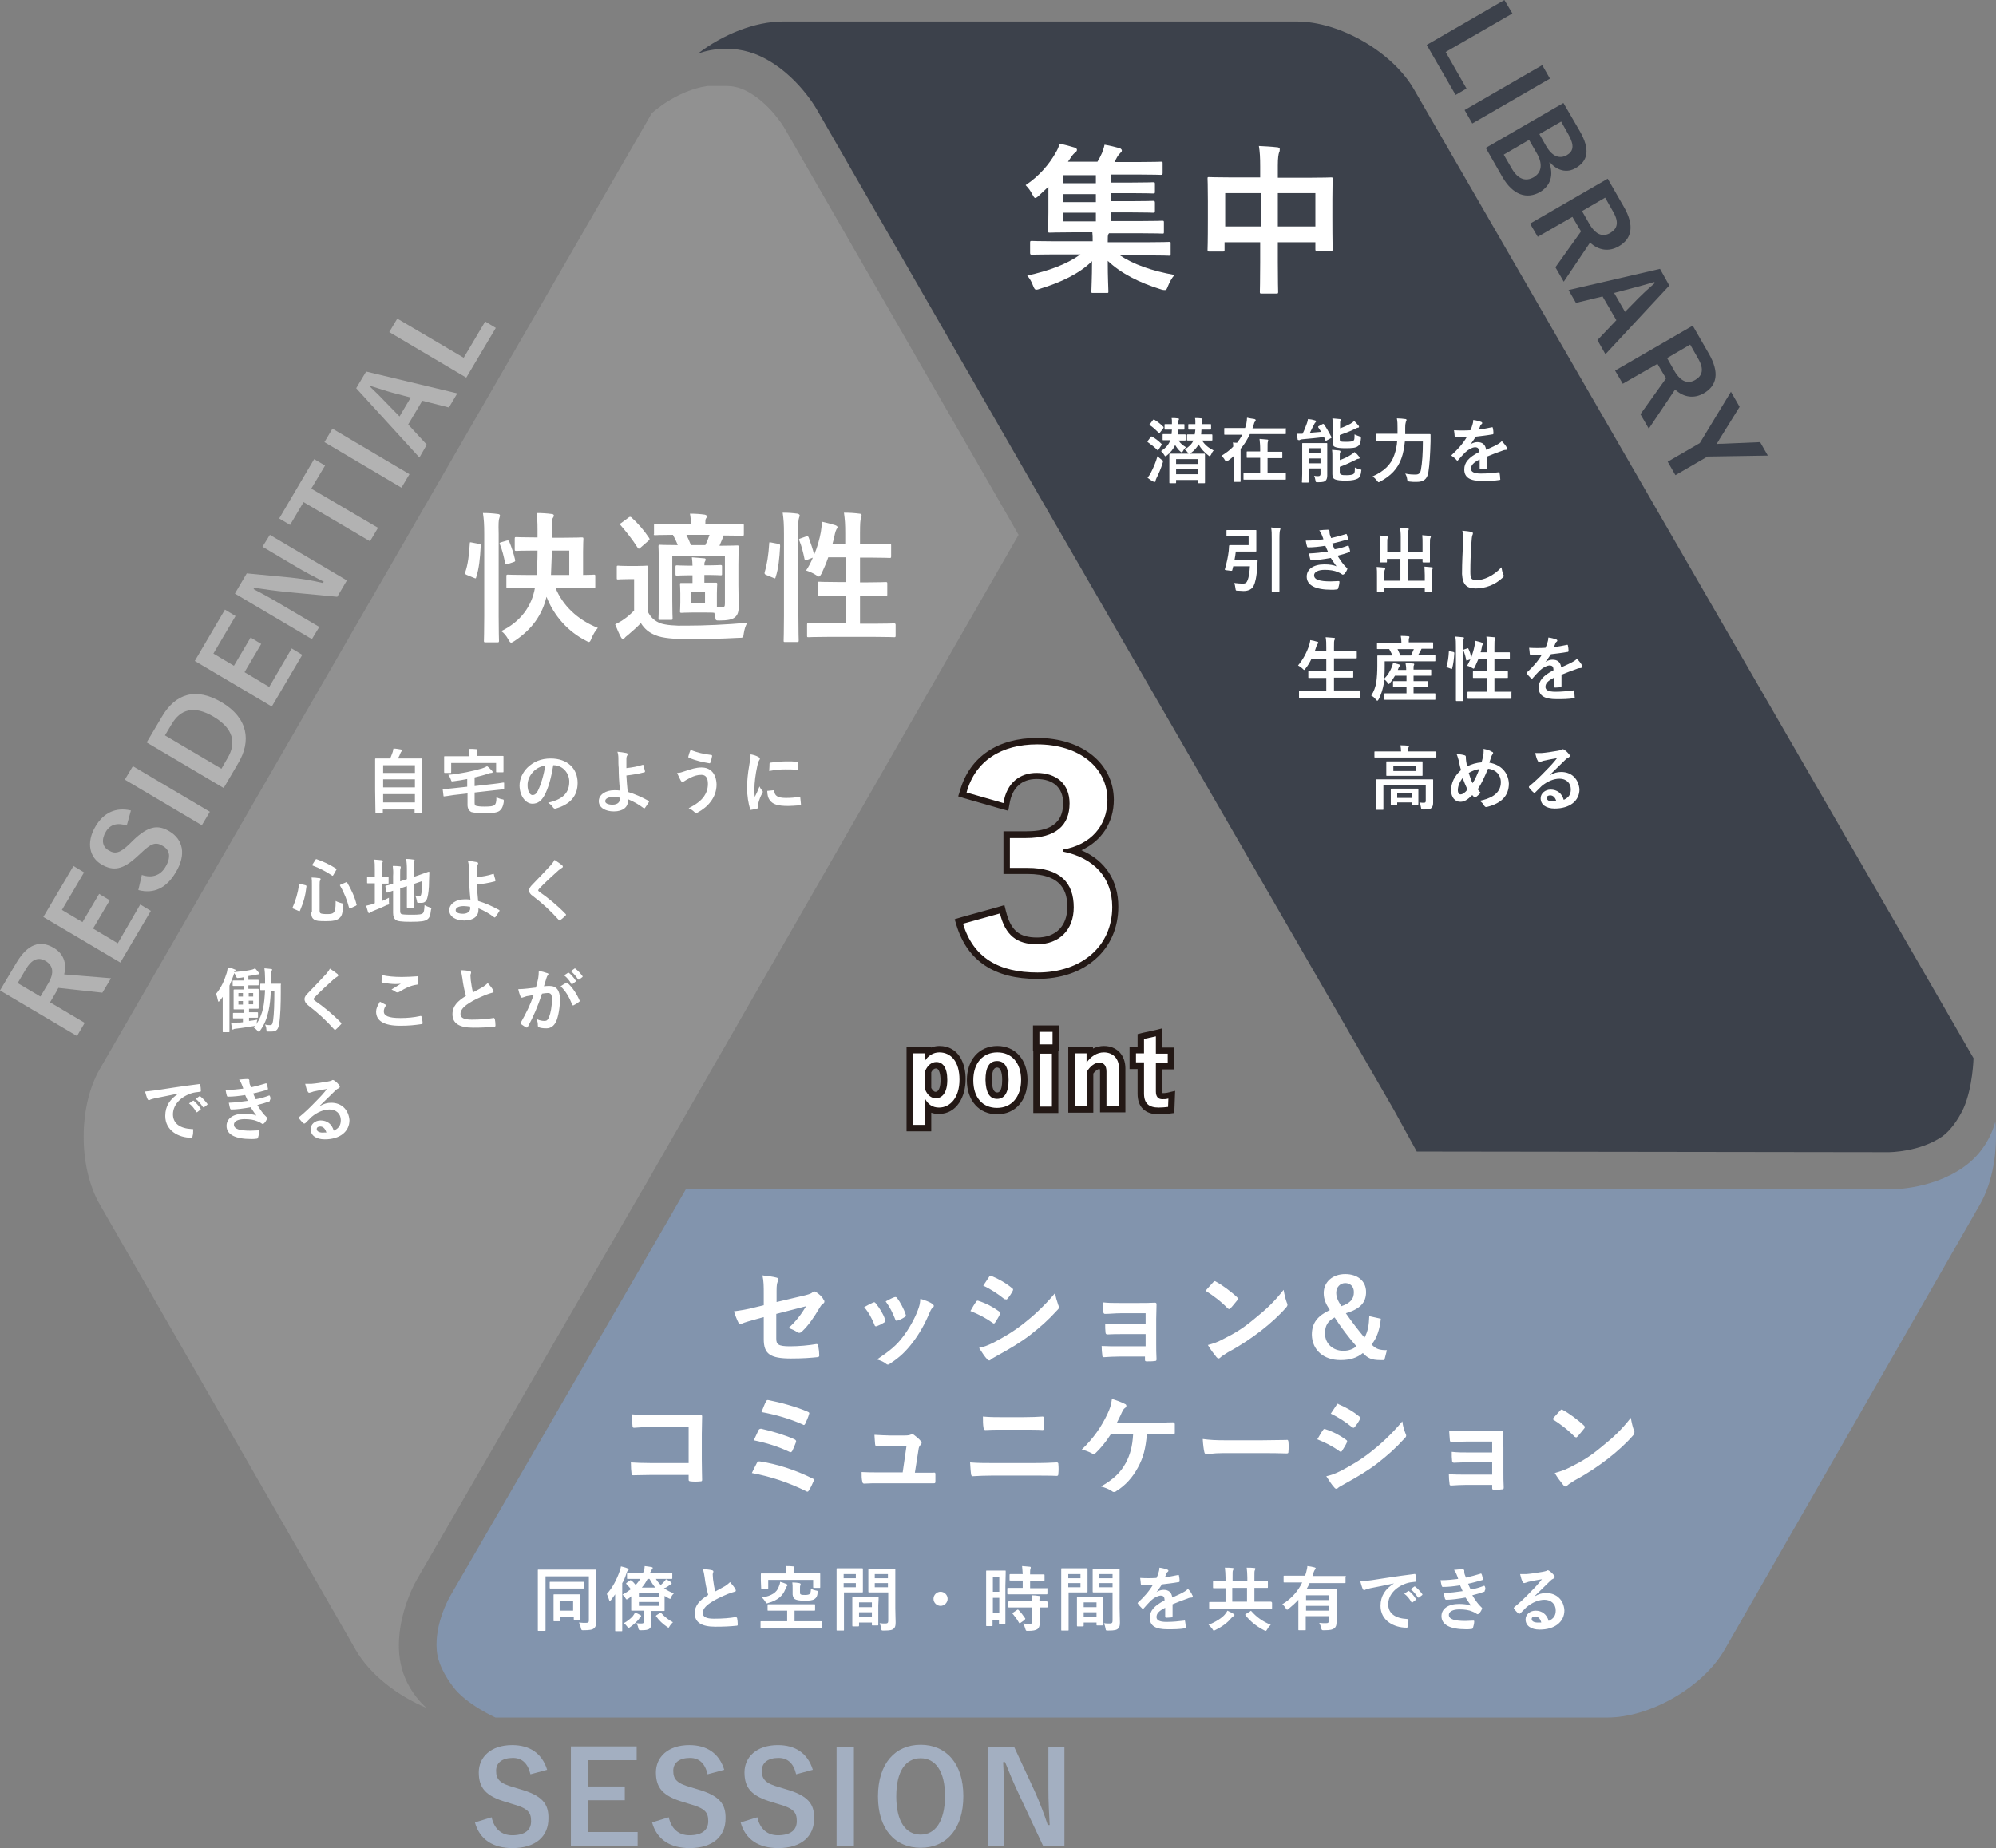 <?xml version="1.0" encoding="utf-8"?>
<!-- Generator: Adobe Illustrator 25.4.1, SVG Export Plug-In . SVG Version: 6.00 Build 0)  -->
<svg version="1.1" id="レイヤー_1" xmlns="http://www.w3.org/2000/svg" xmlns:xlink="http://www.w3.org/1999/xlink" x="0px"
	 y="0px" viewBox="0 0 622 576" style="enable-background:new 0 0 622 576;" xml:space="preserve">
<rect x="0" y="0" width="622" height="576" fill="#808080" stroke="none"/>
<style type="text/css">
	.st0{fill:#8294AD;}
	.st1{fill:#919191;}
	.st2{fill:#3C414B;}
	.st3{fill:#B2B2B2;}
	.st4{fill:#A3AFC1;}
	.st5{fill:#FFFFFF;}
	.st6{fill:#231815;}
</style>
<g>
	<path class="st0" d="M621.8,349.6c-0.9,3.3-3.4,9.7-10.1,14.3c-10.4,7.2-23.3,6.8-23.3,6.8l-139.7,0l0,0l0,0h-235l-5.4,9.4
		l-68.1,117.5c0,0-4.8,8.2-4.1,16.7c0.4,5.4,4.5,10.6,5,11.3c4.1,5.6,13.3,9.7,13.3,9.7h346.5c13.4,0,29.8-9.5,36.5-21.1L617,375.4
		C621,368.4,622.6,358.7,621.8,349.6z"/>
	<path class="st1" d="M317.4,166.7l-3.3-5.8L244.5,40c0,0-4.7-8.2-12.4-11.9c-1.9-0.9-3.8-1.3-5.9-1.3c-2.5,0-5.7,0-5.7,0
		c-9.8,1.4-17.4,8.5-17.4,8.5l-172,297.9c-6.7,11.6-6.7,30.6,0,42.2l79.8,138.9c4.4,7.6,12.9,14.2,22,18c-1.8-1.6-7.7-7.3-8.5-16.9
		c-1-12.6,5.8-23.6,5.8-23.6L200,371.2l0,0l1.3-2.2L317.4,166.7z"/>
	<path class="st2" d="M237.1,17.6c11.4,5.4,17.6,16.8,17.6,16.8l69.4,120.6l110.2,190.8l7.2,13.1l147.1,0.2c0.4,0,9.6-0.1,16.5-4.8
		c3.6-2.5,6-7.2,6.8-8.9c2.9-6.6,3.1-15.6,3.1-15.6L440.6,27.8c-6.7-11.6-23.1-21.1-36.5-21.1H244c-8.7,0-18.7,4-26.5,10
		C218.2,16.5,227.1,12.9,237.1,17.6z"/>
</g>
<g>
	<g>
		<g>
			<path class="st2" d="M450.5,16.2l20.8-12L468.8,0l-24.2,14l9,15.6l3.4-2L450.5,16.2z M480.6,20.3l-24.2,14l2.4,4.2l24.2-14
				L480.6,20.3z M482.8,50.7l0.2-0.1c2.2,2.6,5.3,3.4,8,1.8c3.8-2.2,4.7-5.7,1.2-11.7l-5-8.6l-24.2,14l5.2,9.1
				c3.2,5.5,7.5,7.1,11.8,4.6C483.2,57.8,484.2,54.6,482.8,50.7z M486.5,37.9l2.3,4.1c1.9,3.4,1.5,5.2-0.6,6.4
				c-2.2,1.2-4.5,0.4-6.4-2.9l-2.1-3.7L486.5,37.9z M478,55.2c-2.5,1.5-4.9,0.7-6.8-2.5l-2.6-4.5l7.9-4.6l2.3,4
				C480.8,50.9,480.5,53.7,478,55.2z M504.4,76.8c4.2-2.4,5-6.5,1.6-12.4l-5-8.7l-24.2,14l2.4,4.1l10.8-6.2l2,3.4
				c0.2,0.4,0.5,0.7,0.7,1.1l-8,11.2l2.6,4.5l8.2-12.2C498.2,78.1,501.4,78.5,504.4,76.8z M500.2,61.6l2.5,4.4
				c1.9,3.3,1.3,5.3-0.9,6.6c-2.2,1.3-4.4,0.7-6.4-2.6l-2.4-4.2L500.2,61.6z M517.3,83.8l-28.5,6.6l2.3,4l8.3-2l4.3,7.4l-5.9,6.2
				l2.5,4.4l19.9-21.4L517.3,83.8z M510.5,93l-4.1,4.2l-3.4-5.9l5.7-1.5c2.2-0.6,4.2-1.1,6.8-1.9l0.2,0.3
				C513.6,90,512.1,91.4,510.5,93z M530.9,122.6c4.2-2.4,5-6.5,1.6-12.4l-5-8.7l-24.2,14l2.4,4.1l10.8-6.2l2,3.4
				c0.2,0.4,0.5,0.7,0.7,1.1l-8,11.2l2.6,4.5l8.2-12.2C524.7,123.9,527.9,124.3,530.9,122.6z M526.7,107.4l2.5,4.4
				c1.9,3.3,1.3,5.3-0.9,6.6c-2.2,1.3-4.4,0.7-6.4-2.6l-2.4-4.2L526.7,107.4z M548.5,137.8l-11.7,0.5c-0.8,0-1.2,0-1.9,0.1
				c0.4-0.6,0.7-1,1-1.6l6.2-10l-2.7-4.7l-9.7,16l-10,5.8l2.4,4.2l10-5.8l18.8-0.3L548.5,137.8z"/>
		</g>
	</g>
	<g>
		<g>
			<path class="st3" d="M16.7,295.4c-4.2-2.5-8.1-1.2-11.6,4.7L0,308.7l24,14.2l2.4-4.1l-10.8-6.4l2-3.4c0.2-0.4,0.4-0.8,0.6-1.1
				l13.7,1.5l2.7-4.5L20,303.7C20.9,300.1,19.7,297.1,16.7,295.4z M15.1,306.4l-2.5,4.2l-7.1-4.2l2.6-4.4c2-3.3,4-3.7,6.1-2.5
				C16.5,300.9,17,303.1,15.1,306.4z M36.7,294l-7.7-4.6l5.2-8.8l-3.3-2l-5.2,8.8l-6.4-3.8l6.9-11.7l-3.3-2l-9.4,15.9l24,14.2
				l9.5-16.1l-3.3-2L36.7,294z M52.8,259.1c-3.5-2.1-6.5-1.8-11.3,2.8l-1.1,1.1c-3,2.9-4.5,3.3-6.6,2c-1.9-1.1-2.3-3.3-0.8-5.8
				c1.3-2.2,3.5-2.9,6.5-1.9l1.3-4.7c-4.7-1.1-8.5,0.7-11,4.9c-3.1,5.2-1.8,9.8,1.8,11.9c3.7,2.2,6.7,1.7,11.2-2.5l1.1-1
				c3.4-3.3,4.8-3.5,6.9-2.2c2.1,1.2,2.6,3.5,0.7,6.6c-1.5,2.5-4.1,3.5-7.3,2.4l-1.1,4.7c4.9,1.3,8.8-0.7,11.6-5.4
				C58.2,266.3,57,261.6,52.8,259.1z M38.9,243l24,14.2l2.5-4.2l-24-14.2L38.9,243z M69.1,218.9c-8.1-4.8-14.4-2.7-18.6,4.4
				l-4.8,8.1l24,14.2l4.4-7.5C78.5,230.9,77.2,223.7,69.1,218.9z M70.9,236.3l-1.9,3.3l-17.6-10.4l2.1-3.5c2.7-4.6,6.9-6,13.1-2.3
				C72.8,227.1,73.7,231.6,70.9,236.3z M83.9,214.1l-7.7-4.6l5.2-8.8l-3.3-2l-5.2,8.8l-6.4-3.8l6.9-11.7l-3.3-2L60.7,206l24,14.2
				l9.5-16.1l-3.3-2L83.9,214.1z M81.8,170.4l10.1,6c3.2,1.9,5.9,3.3,9,4.9l-0.3,0.4c-3.3-0.8-6.3-1.3-10.1-1.7l-13.6-1.3l-3.7,6.3
				l24,14.2l2.3-3.8l-11.7-6.9c-3-1.8-5.9-3.4-8.8-4.9l0.3-0.4c3.3,0.5,6.1,0.9,10,1.3l15.8,1.5l3-5.1l-24-14.2L81.8,170.4z
				 M101.3,145.1l-3.4-2L87,161.6l3.4,2l4.2-7.1l20.7,12.2l2.5-4.2L97,152.3L101.3,145.1z M101.1,137.8l24,14.2l2.5-4.2l-24-14.2
				L101.1,137.8z M111,121l19.7,21.6l2.3-4l-5.8-6.3l4.4-7.4l8.3,2.1l2.6-4.4l-28.4-6.8L111,121z M115.5,120.3
				c2.6,0.8,4.6,1.5,6.8,2.1l5.7,1.5l-3.5,5.9l-4.1-4.2c-1.5-1.6-3-3.1-5-5L115.5,120.3z M151.2,100.2l-6.7,11.3l-20.7-12.2
				l-2.5,4.2l24,14.2l9.2-15.5L151.2,100.2z"/>
		</g>
	</g>
	<g>
		<g>
			<path class="st4" d="M161.9,557.6l-1.6-0.5c-4.5-1.2-5.7-2.5-5.7-5.2c0-2.5,1.9-4,5.2-4c2.9,0,4.7,1.7,5.5,5.1l5.2-1.4
				c-1.6-5.2-5.5-7.7-10.9-7.7c-6.7,0-10.4,3.8-10.4,8.5c0,4.8,2.1,7.4,8.7,9.3l1.6,0.5c5.1,1.4,6,2.7,6,5.4c0,2.7-1.8,4.4-5.9,4.4
				c-3.3,0-5.6-2-6.4-5.6L148,568c1.5,5.4,5.7,8,11.7,8c7.4,0,11.2-3.8,11.2-9.2C171,562.2,169,559.6,161.9,557.6z M183.3,561.1
				h11.4v-4.3h-11.4v-8.2h15.1v-4.3h-20.5v31h20.8v-4.3h-15.4V561.1z M217.1,557.6l-1.6-0.5c-4.5-1.2-5.7-2.5-5.7-5.2
				c0-2.5,1.9-4,5.2-4c2.9,0,4.7,1.7,5.5,5.1l5.2-1.4c-1.6-5.2-5.5-7.7-10.9-7.7c-6.7,0-10.4,3.8-10.4,8.5c0,4.8,2.1,7.4,8.7,9.3
				l1.6,0.5c5.1,1.4,6,2.7,6,5.4c0,2.7-1.8,4.4-5.9,4.4c-3.3,0-5.6-2-6.4-5.6l-5.2,1.6c1.5,5.4,5.7,8,11.7,8
				c7.4,0,11.2-3.8,11.2-9.2C226.2,562.2,224.2,559.6,217.1,557.6z M244.7,557.6l-1.6-0.5c-4.5-1.2-5.7-2.5-5.7-5.2
				c0-2.5,1.9-4,5.2-4c2.9,0,4.7,1.7,5.5,5.1l5.2-1.4c-1.6-5.2-5.5-7.7-10.9-7.7c-6.7,0-10.4,3.8-10.4,8.5c0,4.8,2.1,7.4,8.7,9.3
				l1.6,0.5c5.1,1.4,6,2.7,6,5.4c0,2.7-1.8,4.4-5.9,4.4c-3.3,0-5.6-2-6.4-5.6l-5.2,1.6c1.5,5.4,5.7,8,11.7,8
				c7.4,0,11.2-3.8,11.2-9.2C253.8,562.2,251.8,559.6,244.7,557.6z M260.7,575.4h5.4v-31h-5.4V575.4z M286.9,543.8
				c-7.9,0-13.3,5.8-13.3,16.1c0,10.2,5.3,16,13.3,16c8,0,13.3-5.9,13.3-16.1C300.2,549.6,294.8,543.8,286.9,543.8z M286.9,571.8
				c-4.6,0-7.6-4-7.6-11.9c0-8,3-11.9,7.6-11.9c4.6,0,7.6,4,7.6,11.9C294.4,567.8,291.4,571.8,286.9,571.8z M326.7,544.4v13
				c0,4.2,0.2,7.6,0.4,11.4h-0.6c-1.2-3.6-2.4-6.8-4.1-10.6l-6.4-13.8h-8.1v31h5v-15c0-3.8-0.1-7.5-0.3-11.2h0.6
				c1.4,3.5,2.6,6.4,4.4,10.2l7.5,16h6.6v-31H326.7z"/>
		</g>
	</g>
	<g>
		<path class="st5" d="M323.2,304.1c-13,0-20.9-5.2-24.2-15.9l-0.3-1l13.5-3.8l0.2,1c1.6,6.3,4.7,8.9,10.6,8.9
			c6.4,0,10.4-4,10.4-10.5c0-7.6-4.4-11.3-13.4-11.3h-6.5v-11.3h6c8.5,0,12.6-3.2,12.6-9.8c0-5.3-3.5-8.5-9.3-8.5
			c-5.1,0-8.4,3-9.4,8.5l-0.2,1.1l-13.6-3.9l0.3-1c2.8-9.9,11.2-15.6,23-15.6c13.5,0,22.9,7.5,22.9,18.3c0,7.7-4.5,13.6-12,15.8
			c8.6,2.6,13.4,8.9,13.4,17.6C347.5,295.4,337.7,304.1,323.2,304.1z"/>
		<path class="st6" d="M323.2,232c13.2,0,21.9,7.3,21.9,17.3c0,8.1-5.2,14-13.9,15.5v0.6c9.8,2,15.4,8.2,15.4,17.3
			c0,12.1-9.4,20.4-23.3,20.4c-12.1,0-20-4.6-23.2-15.2l11.5-3.2c1.7,6.8,5.2,9.6,11.6,9.6c6.8,0,11.4-4.4,11.4-11.5
			c0-7.6-4.1-12.3-14.4-12.3h-5.5v-9.3h5c9.4,0,13.6-4,13.6-10.8c0-6.1-4.1-9.5-10.3-9.5c-5.1,0-9.3,3-10.3,9.4l-11.5-3.3
			C303.9,237.1,312.1,232,323.2,232 M323.2,230c-12.3,0-21,5.9-24,16.3l-0.6,1.9l1.9,0.6l11.5,3.3l2.2,0.6l0.4-2.2
			c0.8-5,3.8-7.7,8.4-7.7c5.2,0,8.3,2.7,8.3,7.5c0,7.9-6.6,8.8-11.6,8.8h-5h-2v2v9.3v2h2h5.5c11.1,0,12.4,5.9,12.4,10.3
			c0,5.9-3.6,9.5-9.4,9.5c-5.6,0-8.2-2.2-9.7-8.1l-0.5-2l-2,0.6l-11.5,3.2l-2,0.6l0.6,2c3.4,11,11.8,16.6,25.1,16.6
			c7.3,0,13.6-2.1,18.2-6.2c4.6-4,7.1-9.8,7.1-16.3c0-8.2-4.1-14.4-11.5-17.6c6.3-2.9,10.1-8.6,10.1-15.8
			C347,237.9,337.2,230,323.2,230L323.2,230z"/>
	</g>
	<g>
		<g>
			<path class="st5" d="M343.8,345.8V334c0-1.8-0.8-1.8-1.3-1.8c-0.9,0-2,0.8-2.8,2.1v11.5h-5.8v-18.5h5.7v1.3
				c1.3-1.1,2.8-1.7,4.4-1.7c3.4,0,5.7,2.4,5.7,5.9v12.9H343.8z"/>
			<path class="st6" d="M344,328c2.7,0,4.7,1.8,4.7,4.9v11.9h-3.9V334c0-1.9-0.8-2.8-2.3-2.8c-1.3,0-2.8,1.1-3.8,2.8v10.8h-3.8
				v-16.5h3.7v2.9C339.9,329.3,341.8,328,344,328 M344,326c-1.2,0-2.3,0.3-3.4,0.8v-0.5h-2h-3.7h-2v2v16.5v2h2h3.8h2v-2v-10.2
				c0.7-1,1.5-1.4,1.8-1.4c0.1,0,0.1,0,0.2,0c0,0.1,0.1,0.3,0.1,0.7v10.8v2h2h3.9h2v-2V333C350.7,328.8,348,326,344,326L344,326z"/>
		</g>
		<g>
			<path class="st5" d="M361.1,346.2c-3.7,0-5.6-1.8-5.6-5.4v-8.7H353v-4.8h2.5V323l5.7-1.3v5.6h3.7v4.8h-3.7v8c0,1.4,0.5,1.4,1,1.4
				c0.6,0,1.1,0,1.7-0.2l1.3-0.3l-0.3,4.8l-0.8,0.1C363,346.2,362,346.2,361.1,346.2z"/>
			<path class="st6" d="M360.2,323v5.4h3.7v2.8h-3.7v9c0,1.6,0.7,2.4,2,2.4c0.6,0,1.2,0,1.9-0.2L364,345c-1,0.1-1.9,0.2-2.9,0.2
				c-3.1,0-4.6-1.3-4.6-4.4v-9.7H354v-2.8h2.5v-4.5L360.2,323 M362.2,320.5l-2.4,0.6l-3.7,0.8l-1.6,0.4v1.6v2.5H354h-2v2v2.8v2h2
				h0.5v7.7c0,4.1,2.3,6.4,6.6,6.4c0.9,0,2,0,3.2-0.2l1.6-0.2l0.1-1.6l0.1-2.7l0.1-2.6l-2.6,0.6c-0.5,0.1-1,0.1-1.5,0.1c0,0,0,0,0,0
				c0-0.1,0-0.2,0-0.4v-7h1.7h2v-2v-2.8v-2h-2h-1.7V323V320.5L362.2,320.5z"/>
		</g>
		<g>
			<path class="st5" d="M323.1,345.8v-18.5h5.8v18.5H323.1z M322.9,326.4v-5.9h6.1v5.9H322.9z"/>
			<path class="st6" d="M328,321.6v3.9h-4.1v-3.9H328 M327.8,328.4v16.5h-3.8v-16.5H327.8 M330,319.6h-2h-4.1h-2v2v3.9v2h0.1v0.9
				v16.5v2h2h3.8h2v-2v-16.5v-0.9h0.2v-2v-3.9V319.6L330,319.6z"/>
		</g>
		<g>
			<path class="st5" d="M283.5,351.6v-24.3h5.6v0.9c1.1-0.8,2.3-1.2,3.6-1.2c3.5,0,7.3,2.5,7.3,9.5c0,6.7-3.7,9.7-7.4,9.7
				c-1.3,0-2.4-0.3-3.3-1v6.4H283.5z M289.2,339.3c0.6,1.3,1.4,2,2.3,2c1.6,0,2.6-1.7,2.6-4.7c0-1.4-0.2-4.6-2.4-4.6
				c-1,0-1.9,0.7-2.5,2V339.3z"/>
			<path class="st6" d="M292.7,328c3.6,0,6.3,2.8,6.3,8.5c0,5.6-2.9,8.7-6.4,8.7c-2,0-3.4-1-4.3-2.7v8.1h-3.7v-22.3h3.6v2.4
				C289.2,329,290.9,328,292.7,328 M291.6,342.3c2,0,3.6-1.7,3.6-5.7c0-4-1.5-5.6-3.4-5.6c-1.4,0-2.7,0.9-3.5,2.8v5.8
				C289,341.3,290.2,342.3,291.6,342.3 M292.7,326c-0.9,0-1.8,0.2-2.6,0.5v-0.2h-2h-3.6h-2v2v22.3v2h2h3.7h2v-2v-3.8
				c0.8,0.3,1.6,0.4,2.3,0.4c5.8,0,8.4-5.6,8.4-10.7C301,331.7,298.9,326,292.7,326L292.7,326z M290.2,334.2
				c0.3-0.6,0.8-1.2,1.5-1.2c1,0,1.4,2,1.4,3.6c0,1.8-0.4,3.7-1.6,3.7c-0.4,0-0.9-0.5-1.3-1.2V334.2L290.2,334.2z"/>
		</g>
		<g>
			<path class="st5" d="M310.7,346.3c-5.1,0-8.4-3.8-8.4-9.6c0-5.8,3.4-9.7,8.5-9.7c5.1,0,8.4,3.8,8.4,9.6
				C319.2,342.5,315.9,346.3,310.7,346.3z M310.8,331.7c-0.6,0-2.6,0-2.6,4.9c0,4.9,1.9,4.9,2.6,4.9c0.6,0,2.6,0,2.6-4.9
				C313.3,331.7,311.4,331.7,310.8,331.7z"/>
			<path class="st6" d="M310.8,328c4.4,0,7.4,3.2,7.4,8.6c0,5.3-3,8.7-7.5,8.7c-4.5,0-7.4-3.2-7.4-8.6
				C303.3,331.3,306.3,328,310.8,328 M310.7,342.5c2.4,0,3.6-2.1,3.6-5.9c0-3.8-1.1-5.9-3.6-5.9s-3.6,2.1-3.6,5.9
				C307.2,340.4,308.3,342.5,310.7,342.5 M310.8,326c-5.7,0-9.5,4.3-9.5,10.7c0,6.3,3.8,10.6,9.4,10.6c5.7,0,9.5-4.3,9.5-10.7
				C320.2,330.3,316.4,326,310.8,326L310.8,326z M310.7,340.5c-1,0-1.6-1.3-1.6-3.9c0-2.6,0.5-3.9,1.6-3.9c1,0,1.6,1.3,1.6,3.9
				C312.3,340.5,311.1,340.5,310.7,340.5L310.7,340.5z"/>
		</g>
	</g>
</g>
<g>
	<g>
		<path class="st5" d="M149.2,169.5l-2.1-0.4c-0.6-0.1-0.7-0.2-0.7,0.3c-0.2,3.5-0.6,6.6-1.4,8.9c-0.1,0.4-0.1,0.7,0.5,0.9l2.2,0.9
			c0.5,0.2,0.6,0.3,0.7-0.2c0.9-2.7,1.2-6,1.4-9.6C149.9,169.7,149.8,169.6,149.2,169.5z M155.6,161.5c0.1-0.3,0.2-0.6,0.2-0.9
			c0-0.2-0.3-0.4-0.7-0.4c-1.5-0.2-2.9-0.3-4.6-0.3c0.3,2.1,0.4,3.5,0.4,6.6v25.5c0,4.9-0.1,7.4-0.1,7.7c0,0.4,0,0.5,0.5,0.5h3.7
			c0.4,0,0.5,0,0.5-0.5c0-0.3-0.1-2.8-0.1-7.7v-25.6C155.3,163.1,155.4,162,155.6,161.5z M158.2,175.8l1.8-0.6
			c0.6-0.2,0.6-0.3,0.5-0.8c-0.4-1.8-1.1-3.9-1.8-5.6c-0.2-0.4-0.3-0.4-0.8-0.3l-1.7,0.5c-0.6,0.2-0.6,0.2-0.4,0.7
			c0.7,1.7,1.2,3.7,1.6,5.8C157.5,176,157.6,176,158.2,175.8z M173.1,183.2h5.9c4.3,0,5.8,0.1,6.1,0.1c0.4,0,0.4,0,0.4-0.5v-3.2
			c0-0.4,0-0.5-0.4-0.5c-0.2,0-1.1,0.1-3.4,0.1v-7.3c0-2.5,0.1-3.6,0.1-3.9c0-0.4,0-0.5-0.5-0.5c-0.3,0-1.6,0.1-5.5,0.1H172
			c0-1,0-2.1,0-3.3c0-1.5,0-2.2,0.2-2.7c0.2-0.4,0.4-0.6,0.4-0.9c0-0.3-0.3-0.5-0.7-0.5c-1.5-0.2-3.1-0.3-4.7-0.3
			c0.2,1.5,0.3,2.6,0.3,5.1v2.5h-1.1c-4,0-5.3-0.1-5.5-0.1c-0.4,0-0.5,0-0.5,0.5v3.3c0,0.4,0,0.5,0.5,0.5c0.3,0,1.6-0.1,5.5-0.1h1.1
			c0,2.9-0.1,5.4-0.3,7.6h-2.9c-4.3,0-5.8-0.1-6-0.1c-0.4,0-0.5,0-0.5,0.5v3.2c0,0.5,0,0.5,0.5,0.5c0.3,0,1.7-0.1,6-0.1h2.4
			c-1,5.8-4.5,10.6-10.5,13.5c0.9,0.6,1.6,1.5,2.2,2.6c0.4,0.7,0.6,1,0.9,1c0.2,0,0.5-0.2,1-0.5c5.6-3.7,8.7-8.3,10-13.8
			c2.4,6.1,6.8,10.9,12.3,13.7c0.4,0.2,0.7,0.4,0.9,0.4c0.3,0,0.5-0.3,0.8-1.1c0.5-1.2,1.2-2.4,2-3.3
			C179.8,193.1,175.3,188.6,173.1,183.2z M172,171.6h5.4v7.6h-5.7C171.8,177.1,171.9,174.6,172,171.6z M198.7,170.7
			c0.1,0.2,0.2,0.3,0.4,0.3s0.3-0.1,0.6-0.4l2.3-2c0.5-0.4,0.5-0.5,0.3-0.9c-1.6-2.4-3.5-4.6-5.5-6.4c-0.2-0.2-0.3-0.2-0.4-0.2
			s-0.3,0-0.5,0.2l-2.3,1.7c-0.5,0.3-0.5,0.4-0.2,0.7C195.1,165.7,197,168,198.7,170.7z M204.2,166.8c0.2,0,1.6-0.1,5.5-0.1
			c0.5,0.9,1.1,2.1,1.5,3.2c-3.9,0-5.2-0.1-5.5-0.1c-0.4,0-0.5,0-0.5,0.5c0,0.3,0.1,1.8,0.1,5.1v11.9c0,3.7-0.1,5.1-0.1,5.4
			c0,0.5,0,0.5,0.5,0.5h3.4c0.4,0,0.5,0,0.5-0.5c0-0.3-0.1-1.8-0.1-5.5v-14h16.4v14.9c0,1-0.2,1.2-1.2,1.2c-0.4,0-0.8,0-1.3,0v-4.4
			c0-1.8,0.1-2.5,0.1-2.8c0-0.4,0-0.5-0.5-0.5c-0.3,0-1,0-3.5,0v-2.4h1.8c1.8,0,2.9,0.1,3.2,0.1c0.5,0,0.5,0,0.5-0.5v-2.2
			c0-0.4,0-0.5-0.5-0.5c-0.3,0-1.4,0.1-3.2,0.1h-1.8c0-0.7,0-0.9,0.2-1.2c0.1-0.2,0.2-0.4,0.2-0.6c0-0.3-0.2-0.4-0.6-0.4
			c-1.1-0.1-2.4-0.2-3.7-0.3c0.1,0.9,0.2,1.6,0.2,2.6h-1.2c-2.2,0-3.3-0.1-3.6-0.1c-0.4,0-0.5,0-0.5,0.5v2.2c0,0.4,0,0.5,0.5,0.5
			c0.3,0,1.5-0.1,3.6-0.1h1.2v2.4c-2.4,0-3.1,0-3.4,0c-0.5,0-0.5,0-0.5,0.5c0,0.3,0.1,0.9,0.1,2.8v2.7c0,1.8-0.1,2.5-0.1,2.8
			c0,0.4,0,0.5,0.5,0.5c0.3,0,1-0.1,3.4-0.1h3.6c1.8,0,2.7,0,3.2,0.1l0.3,1.4c0.1,1,0.2,1,1.3,1c2.5,0,4-0.3,4.8-1
			c0.9-0.7,1.2-1.8,1.2-3.4c0-1.4-0.1-4-0.1-6.7v-6.3c0-3.5,0.1-5.3,0.1-5.5c0-0.4,0-0.5-0.5-0.5c-0.3,0-1.7,0.1-5.5,0.1
			c0.5-1.2,0.9-2.1,1.2-2.9l0.1-0.3c4,0,5.5,0.1,5.8,0.1c0.4,0,0.5,0,0.5-0.5v-2.7c0-0.4,0-0.5-0.5-0.5c-0.3,0-1.8,0.1-6,0.1h-5.5
			v-0.3c0-0.8,0-1.2,0.2-1.5c0.2-0.3,0.3-0.4,0.3-0.7c0-0.2-0.3-0.4-0.7-0.5c-1.4-0.2-2.9-0.3-4.6-0.3c0.2,1,0.3,2.1,0.3,3.3h-4.8
			c-4.4,0-5.9-0.1-6.2-0.1c-0.5,0-0.5,0-0.5,0.5v2.7C203.6,166.7,203.7,166.8,204.2,166.8z M219.7,187.9h-4.3v-3.3h4.3V187.9z
			 M221.1,166.7c-0.3,0.9-0.7,2-1.3,3.2h-4.5c-0.4-1.1-0.9-2.2-1.4-3.2H221.1z M205.9,194.3c-1.8-0.7-3-1.7-4-3.6v-9.6
			c0-2.7,0.1-4,0.1-4.3c0-0.4,0-0.5-0.5-0.5c-0.2,0-0.9,0.1-3.2,0.1h-2.5c-2.3,0-2.9-0.1-3.1-0.1c-0.5,0-0.5,0-0.5,0.5v3.3
			c0,0.5,0,0.5,0.5,0.5c0.2,0,0.8-0.1,3.1-0.1h1.8v9.8c-1.1,1.1-2.1,2-3.3,2.8c-0.8,0.6-1.5,0.9-2.6,1.5c0.6,1.5,1.2,2.9,1.8,4
			c0.2,0.4,0.4,0.5,0.6,0.5c0.3,0,0.4-0.1,0.6-0.3c0.2-0.3,0.5-0.5,1-0.9c1.5-1.3,2.8-2.4,4-3.7c1.2,1.9,2.6,3,4.6,3.8
			c2.1,0.9,5.8,1.2,10.3,1.2c4.6,0,10-0.1,15.6-0.4c1.4,0,1.4,0,1.6-1.5c0.2-1.2,0.5-2.3,1.1-3.2c-6.6,0.6-13.4,0.9-19,0.9
			C210.2,195.1,207.5,194.8,205.9,194.3z M248.7,166.3c0-3.2,0.1-4.3,0.3-4.9c0.1-0.3,0.2-0.5,0.2-0.8c0-0.2-0.3-0.4-0.7-0.5
			c-1.5-0.2-2.9-0.3-4.6-0.3c0.3,2.1,0.4,3.5,0.4,6.6v25.5c0,4.9-0.1,7.4-0.1,7.7c0,0.5,0,0.5,0.5,0.5h3.7c0.4,0,0.5,0,0.5-0.5
			c0-0.2-0.1-2.7-0.1-7.7V166.3z M278.5,194.3c-0.3,0-1.7,0.1-6,0.1H268v-8.7h2.4c4,0,5.3,0.1,5.6,0.1c0.4,0,0.5,0,0.5-0.5v-3.4
			c0-0.4,0-0.5-0.5-0.5c-0.3,0-1.6,0.1-5.6,0.1H268v-7.7h3.7c3.9,0,5.2,0.1,5.5,0.1c0.4,0,0.5,0,0.5-0.5V170c0-0.4,0-0.5-0.5-0.5
			c-0.3,0-1.6,0.1-5.5,0.1H268v-3.3c0-3.2,0.1-4.2,0.3-4.9c0.1-0.3,0.2-0.6,0.2-0.9c0-0.2-0.3-0.4-0.7-0.4c-1.5-0.2-3.1-0.3-4.8-0.3
			c0.3,2.2,0.4,3.5,0.4,6.6v3.2h-4c0.3-1.1,0.6-2.2,0.8-3.3c0.1-0.5,0.3-1,0.5-1.4c0.2-0.2,0.3-0.3,0.3-0.6c0-0.2-0.2-0.4-0.7-0.6
			c-0.9-0.3-2.8-0.8-4.2-1.1c0,1.3-0.2,2.4-0.3,3.2c-0.4,2.2-1.1,4.8-2.1,7.1c-0.4-1.8-1.1-3.7-1.7-5.4c-0.2-0.4-0.3-0.4-0.8-0.3
			l-1.7,0.6c-0.6,0.2-0.6,0.3-0.4,0.7c0.7,1.7,1.2,3.7,1.6,5.7c0.1,0.5,0.2,0.5,0.8,0.3l1.8-0.7c-0.6,1.5-1.3,2.8-2.1,4
			c0.9,0.3,2.2,0.8,3.2,1.5c0.4,0.3,0.7,0.4,0.8,0.4c0.3,0,0.4-0.3,0.8-0.9c0.7-1.5,1.5-3.3,2.1-5.1h5.4v7.7h-2.6
			c-4,0-5.3-0.1-5.6-0.1c-0.4,0-0.5,0-0.5,0.5v3.4c0,0.4,0,0.5,0.5,0.5c0.3,0,1.6-0.1,5.6-0.1h2.6v8.7h-5.5c-4.3,0-5.8-0.1-6-0.1
			c-0.4,0-0.5,0-0.5,0.5v3.4c0,0.5,0,0.5,0.5,0.5c0.2,0,1.7-0.1,6-0.1h14.6c4.3,0,5.8,0.1,6,0.1c0.4,0,0.5,0,0.5-0.5v-3.4
			C279,194.3,279,194.3,278.5,194.3z M242.5,169.5l-2.1-0.4c-0.6-0.1-0.7-0.2-0.7,0.3c-0.2,3.5-0.7,6.6-1.4,8.9
			c-0.1,0.4-0.1,0.7,0.5,0.9l2.2,0.9c0.5,0.2,0.6,0.3,0.7-0.2c0.9-2.7,1.2-6,1.4-9.6C243.1,169.7,243.1,169.6,242.5,169.5z"/>
	</g>
</g>
<g>
	<g>
		<path class="st5" d="M117,253.3c0,0.2,0,0.2,0.2,0.2h1.9c0.2,0,0.2,0,0.2-0.2v-1h9.9v1c0,0.2,0,0.2,0.2,0.2h2c0.2,0,0.2,0,0.2-0.2
			c0-0.1,0-1.3,0-7.2v-4.6c0-3.5,0-4.7,0-4.9c0-0.2,0-0.2-0.2-0.2c-0.2,0-0.9,0-3.1,0h-4.3c0.4-0.7,0.6-1.1,0.8-1.7
			c0.1-0.2,0.2-0.4,0.3-0.5c0.1-0.1,0.2-0.2,0.2-0.3c0-0.1-0.1-0.2-0.3-0.3c-0.6-0.1-1.6-0.3-2.4-0.3c-0.1,0.4-0.1,0.7-0.2,1
			c-0.3,0.8-0.5,1.4-0.8,2.1h-1.4c-2.1,0-2.9,0-3.1,0c-0.2,0-0.2,0-0.2,0.2c0,0.2,0,1.4,0,5.5v4.1C117,252,117,253.1,117,253.3z
			 M119.4,238.5h9.9v2.4h-9.9V238.5z M119.4,242.9h9.9v2.5h-9.9V242.9z M119.4,247.5h9.9v2.6h-9.9V247.5z M138.4,240.6
			c0,0.2,0,0.3,0.2,0.3h1.8c0.2,0,0.2,0,0.2-0.3v-2.8h14v2.7c0,0.2,0,0.2,0.3,0.2h1.8c0.2,0,0.2,0,0.2-0.2c0-0.1,0-0.5,0-2.5v-1
			c0-0.6,0-1,0-1.2c0-0.2,0-0.2-0.2-0.2c-0.2,0-0.9,0-2.9,0h-5.2v-0.2c0-0.9,0-1.1,0.1-1.3c0-0.2,0.1-0.3,0.1-0.4
			c0-0.1-0.1-0.2-0.3-0.2c-0.8-0.1-1.5-0.1-2.4-0.1c0.1,0.6,0.2,1.1,0.2,2.1v0.2h-4.8c-2,0-2.8,0-2.9,0c-0.2,0-0.2,0-0.2,0.2
			c0,0.2,0,0.6,0,1.4v0.8C138.4,240.2,138.4,240.5,138.4,240.6z M157.1,244.1c0-0.2,0-0.2-0.3-0.2c-0.2,0-0.9,0.2-2.8,0.4l-6.1,0.7
			v-2.7c1.5-0.4,3-0.7,4.3-1.2c0.3-0.1,0.6-0.2,0.9-0.2c0.3,0,0.4-0.1,0.4-0.3c0-0.2-0.1-0.3-0.2-0.4c-0.4-0.4-0.9-1-1.5-1.4
			c-0.5,0.3-1,0.5-1.6,0.7c-2.7,0.8-6.8,1.7-10.5,2c0.3,0.4,0.6,0.9,0.8,1.5c0.2,0.6,0.2,0.6,0.8,0.5c1.5-0.2,2.9-0.4,4.3-0.7v2.4
			l-4.6,0.5c-1.9,0.2-2.5,0.2-2.8,0.3c-0.2,0-0.3,0-0.2,0.3l0.2,1.7c0,0.2,0.1,0.3,0.3,0.2c0.3,0,0.9-0.1,2.8-0.4l4.4-0.5v3.6
			c0,1,0.4,1.8,1.2,2.2c0.7,0.2,2.5,0.4,4.2,0.4c2.5,0,4-0.3,4.6-0.8c0.6-0.5,1.1-1.3,1.3-2.9c0-0.6,0-0.6-0.6-0.7
			c-0.6-0.1-1.3-0.4-1.7-0.6c0,1.5-0.2,2.1-0.6,2.4c-0.4,0.4-1.4,0.5-3.2,0.5c-1.2,0-2-0.1-2.4-0.2c-0.5-0.1-0.6-0.4-0.6-1V247
			l6.2-0.7c1.9-0.2,2.6-0.3,2.8-0.3c0.2,0,0.2-0.1,0.2-0.3L157.1,244.1z M165.9,250.5c1.7,0,2.8-0.9,3.7-2.5
			c1.3-2.3,2.2-5.7,2.8-9.5h0.1c2.9,0,4.9,2.5,4.9,5.1c0,4.2-2.9,5.7-6.6,6.6c0.8,0.5,1.3,1,1.5,1.4c0.3,0.4,0.5,0.5,0.9,0.4
			c4.5-1.3,6.8-3.9,6.8-8c0-4.4-3.1-7.6-8.4-7.6c-3,0-5.3,1-7.2,2.8c-1.6,1.6-2.5,3.6-2.5,5.7C162,248.4,164,250.5,165.9,250.5z
			 M166.1,240.6c1-1.1,2.2-1.7,3.8-2c-0.4,2.9-1.4,6.1-2.3,7.9c-0.6,1.1-1.1,1.3-1.7,1.3c-0.7,0-1.5-1.1-1.5-3.1
			C164.4,243.2,165,241.8,166.1,240.6z M195.6,246.8c-0.2-2.1-0.3-3.3-0.4-5.1c1.8-0.2,3.7-0.5,5.6-1c0.1,0,0.2-0.1,0.2-0.3
			c-0.1-0.6-0.4-1.3-0.5-1.9c0-0.1-0.1-0.2-0.3-0.1c-1.5,0.5-3.2,0.8-5,1c0-1.1,0-2.1,0-2.8c0-0.6,0.1-0.9,0.3-1.2
			c0.1-0.1,0.1-0.2,0.1-0.3c0-0.2-0.1-0.3-0.4-0.4c-0.9-0.2-1.9-0.3-2.8-0.4c0.2,0.6,0.3,1.3,0.3,2c0,1.1,0,2.2,0.1,3
			c0,2.1,0.1,4.2,0.4,7.1c-0.5-0.1-1.1-0.1-1.8-0.1c-2.7,0-4.8,1.4-4.8,3.4c0,2,2,3.2,4.7,3.2c2.9,0,4.4-1.4,4.4-3.3
			c0-0.2,0-0.4,0-0.5c1.9,0.8,3.3,1.6,4.9,2.8c0.2,0.1,0.2,0.1,0.4-0.1c0.4-0.5,0.8-1.2,1.2-1.8c0.1-0.2,0.1-0.3-0.1-0.4
			C199.9,248.4,197.9,247.5,195.6,246.8z M190.9,250.8c-1.4,0-2.3-0.4-2.3-1.1c0-0.8,1-1.3,2.5-1.3c0.6,0,1.2,0.1,2,0.2l0,0.3
			C193.3,249.8,192.6,250.8,190.9,250.8z M218.6,239.2c-1.7,0-3.2,0.5-5,1.1c-1.2,0.4-1.7,0.6-2.6,0.6c0.4,0.9,0.8,1.8,1.1,2.3
			c0.1,0.2,0.3,0.5,0.6,0.5c0.2,0,0.3-0.1,0.5-0.2c0.3-0.2,0.6-0.4,1.9-1.1c1.3-0.6,2.2-0.9,3.5-0.9c1.3,0,2,0.9,2,2.8
			c0,1.8-0.6,3-1.2,3.9c-0.9,1.3-2.4,2.5-4.8,3.7c0.7,0.3,1.3,0.7,1.8,1.2c0.2,0.2,0.3,0.3,0.5,0.3c0.1,0,0.2,0,0.4-0.1
			c1.7-0.9,3.2-2.1,4.2-3.5c1-1.3,1.8-3.1,1.8-5.3C223.2,241.2,221.5,239.2,218.6,239.2z M214.7,236.2c2.3,0.9,4,1.3,6.4,1.7
			c0.2,0,0.2-0.1,0.3-0.3c0.2-0.4,0.4-1.5,0.5-1.9c0-0.2,0-0.4-0.3-0.4c-2.3-0.3-4.3-0.7-6.4-1.6c-0.3,0.7-0.5,1.3-0.7,2.1
			C214.5,236.1,214.6,236.2,214.7,236.2z M249.4,248.7c0-0.3-0.1-0.3-0.3-0.3c-1.5,0.2-2.6,0.3-4.2,0.3c-2.4,0-3.5-0.6-3.6-2.1
			c0-0.2,0-0.4-0.2-0.3l-2,0.2c0,1,0.2,2.2,0.8,2.9c0.9,1.3,2.5,1.8,5.7,1.8c1,0,2.1-0.1,3.6-0.2c0.4,0,0.4-0.1,0.4-0.3
			C249.5,250.1,249.5,249.2,249.4,248.7z M236.7,245.1c-0.6,1.5-1,2.3-1.5,3.3c-0.1-0.8-0.1-1.5-0.1-2.6c0-1.7,0.3-4.4,0.9-7.1
			c0.2-0.9,0.3-1.2,0.5-1.6c0.3-0.4,0.3-0.5,0.3-0.7c0-0.2-0.1-0.3-0.5-0.5c-0.7-0.4-1.4-0.6-2.4-0.8c0,0.9-0.1,1.7-0.4,3.3
			c-0.5,2.8-0.7,5.2-0.7,7.2c0,2.2,0.4,5,1,6.6c0,0.2,0.1,0.3,0.3,0.2c0.6-0.1,1.3-0.2,1.8-0.4c0.2,0,0.3-0.1,0.3-0.3
			c0-0.2,0-0.4,0-0.6c0-0.3,0-0.6,0.1-0.7c0.3-1.2,0.7-2.2,1.3-3.3c0.1-0.1,0.1-0.2,0.1-0.4c0-0.1-0.1-0.2-0.2-0.3
			C237.2,246,236.9,245.7,236.7,245.1z M248.4,239.9c0.2,0,0.3-0.1,0.3-0.3c0-0.6,0-1.2,0-1.9c0-0.2,0-0.3-0.5-0.3
			c-0.9-0.1-1.9-0.1-3.3-0.1c-1,0-3.5,0.2-4.8,0.4c-0.2,0-0.3,0.1-0.3,0.4c0,0.4,0,0.9-0.1,2.2c2.1-0.4,3.5-0.5,5-0.5
			C245.9,239.8,247,239.8,248.4,239.9z M97,284.4c0,1.3,0.3,1.8,0.9,2.2c0.5,0.4,1.4,0.5,3.7,0.5c2.1,0,3.3-0.2,4.1-0.9
			c0.8-0.6,1.1-1.5,1.2-4c0-0.6,0-0.6-0.5-0.7c-0.7-0.2-1.3-0.4-1.8-0.7c0,2.6-0.2,3.1-0.6,3.6c-0.4,0.4-0.9,0.5-2.1,0.5
			c-1.1,0-1.7-0.1-1.9-0.2c-0.3-0.1-0.4-0.4-0.4-0.9V276c0-1.1,0-1.4,0.2-1.6c0.1-0.2,0.1-0.2,0.1-0.4s-0.1-0.3-0.5-0.3
			c-0.7-0.1-1.5-0.2-2.3-0.2c0.1,0.7,0.1,1.4,0.1,2.5V284.4z M97.5,269.8c1.9,0.7,4.1,1.8,6,3.1c0.2,0.1,0.2,0.1,0.4-0.2l0.9-1.6
			c0.2-0.3,0.2-0.3-0.1-0.4c-2-1.3-4-2.2-6-2.9c-0.2-0.1-0.3,0-0.4,0.2l-0.9,1.4c-0.1,0.1-0.1,0.2-0.1,0.3
			C97.3,269.7,97.3,269.7,97.5,269.8z M108.2,275.1c-0.1-0.2-0.2-0.2-0.4-0.1l-1.6,0.7c-0.3,0.1-0.3,0.2-0.2,0.4
			c1.3,2.2,2.2,4.6,2.8,6.9c0.1,0.2,0.1,0.2,0.4,0.1l1.7-0.8c0.3-0.2,0.3-0.2,0.2-0.4C110.6,279.7,109.5,277.3,108.2,275.1z
			 M93.5,283.8c1.1-2.6,1.7-4.7,2-7.5c0-0.2,0-0.3-0.3-0.4l-1.6-0.4c-0.3-0.1-0.4-0.1-0.4,0.2c-0.4,2.7-1,4.8-2,7.1
			c-0.1,0.2-0.1,0.3,0.2,0.4l1.6,0.7C93.3,284.1,93.4,284,93.5,283.8z M121.2,281.2c0-0.5,0-1,0-1.4c-0.7,0.4-1.4,0.7-2.1,1v-5.4
			c1.3,0,1.7,0,1.8,0c0.2,0,0.2,0,0.2-0.2v-1.7c0-0.2,0-0.2-0.2-0.2c-0.1,0-0.6,0-1.8,0v-2.4c0-1.3,0-1.8,0.1-2.1
			c0.1-0.2,0.1-0.3,0.1-0.4c0-0.1-0.1-0.2-0.4-0.3c-0.7-0.1-1.4-0.1-2.3-0.2c0.2,0.9,0.2,1.8,0.2,3.2v2.1h-0.2c-1.4,0-1.9,0-2,0
			c-0.2,0-0.2,0-0.2,0.2v1.7c0,0.2,0,0.2,0.2,0.2c0.1,0,0.6,0,2,0h0.2v6.2l-0.5,0.2c-0.8,0.3-1.5,0.4-2.2,0.6c0.2,0.7,0.4,1.4,0.6,2
			c0.1,0.2,0.2,0.3,0.3,0.3s0.3-0.1,0.4-0.2c0.1-0.1,0.4-0.2,0.7-0.4c1.5-0.6,3-1.2,4.4-1.9C121.3,281.9,121.3,281.9,121.2,281.2z
			 M133.9,282.8c-0.6-0.2-1.1-0.4-1.6-0.7c-0.1,1.7-0.2,2.2-0.5,2.5c-0.4,0.4-1.2,0.5-3.5,0.5c-2.2,0-2.9-0.1-3.2-0.2
			c-0.3-0.2-0.4-0.4-0.4-1v-7l2.1-0.7v3.1c0,2.2,0,3.3,0,3.4c0,0.2,0,0.2,0.2,0.2h1.8c0.2,0,0.2,0,0.2-0.2c0-0.1,0-1.2,0-3.4v-3.8
			l2.6-0.9c0,2.2-0.1,3-0.3,3.9c-0.1,0.7-0.3,0.8-0.7,0.8c-0.3,0-0.7,0-1.2-0.2c0.2,0.4,0.4,1.1,0.5,1.6c0.1,0.7,0.1,0.7,0.6,0.7
			c0.3,0,0.6,0,0.8,0c0.9,0,1.6-0.4,1.9-1.7c0.3-1.1,0.5-2.8,0.5-5l0.1-2.8c0-0.2-0.1-0.2-0.2-0.2c-0.2,0-0.8,0.3-2.9,1l-1.7,0.6
			v-2.8c0-1.2,0-1.7,0.1-2c0.1-0.2,0.1-0.3,0.1-0.4c0-0.1-0.1-0.2-0.4-0.2c-0.7-0.1-1.4-0.2-2.2-0.2c0.1,1.1,0.2,1.8,0.2,3.1v3.2
			l-2.1,0.7v-1.9c0-1.4,0-1.9,0.1-2.1c0.1-0.2,0.1-0.3,0.1-0.5c0-0.1-0.1-0.2-0.4-0.2c-0.7-0.1-1.4-0.1-2.1-0.1
			c0.1,0.9,0.2,1.9,0.1,3.1v2.4c-1.4,0.5-2,0.6-2.2,0.6c-0.2,0.1-0.2,0.1-0.2,0.3l0.3,1.7c0,0.2,0.1,0.2,0.3,0.2
			c0.2,0,0.6-0.2,1.8-0.6v6.9c0,1.2,0.3,1.8,0.8,2.2c0.5,0.4,1.7,0.6,4.6,0.6c3.4,0,4.5-0.2,5.2-0.7c0.7-0.5,1-1.1,1.2-3
			C134.5,283,134.5,283,133.9,282.8z M149,280.8c-0.2-2.1-0.3-3.3-0.4-5.1c1.8-0.2,3.7-0.5,5.6-1c0.1,0,0.2-0.1,0.2-0.3
			c-0.1-0.6-0.4-1.3-0.5-1.9c0-0.1-0.1-0.2-0.3-0.1c-1.5,0.5-3.2,0.8-5,1c0-1.1,0-2.1,0-2.8c0-0.6,0.1-0.9,0.3-1.2
			c0.1-0.1,0.1-0.2,0.1-0.3c0-0.2-0.1-0.3-0.4-0.4c-0.9-0.2-1.9-0.3-2.8-0.4c0.2,0.6,0.3,1.3,0.3,2c0,1.1,0,2.2,0.1,3
			c0,2.1,0.1,4.2,0.4,7.1c-0.5-0.1-1.1-0.1-1.8-0.1c-2.7,0-4.8,1.4-4.8,3.4c0,2,2,3.2,4.7,3.2c2.9,0,4.4-1.4,4.4-3.3
			c0-0.2,0-0.4,0-0.5c1.9,0.8,3.3,1.6,4.9,2.8c0.2,0.1,0.2,0.1,0.4-0.1c0.4-0.5,0.8-1.2,1.2-1.8c0.1-0.2,0.1-0.3-0.1-0.4
			C153.3,282.4,151.3,281.5,149,280.8z M144.3,284.8c-1.4,0-2.3-0.4-2.3-1.1c0-0.8,1-1.3,2.5-1.3c0.6,0,1.2,0.1,2,0.2l0,0.3
			C146.7,283.8,145.9,284.8,144.3,284.8z M176.2,285.4c0.1-0.1,0.2-0.2,0.2-0.3c0-0.1-0.1-0.2-0.2-0.3c-2.4-2.5-5.3-4.9-8.2-6.9
			c-0.2-0.2-0.3-0.3-0.3-0.4c0-0.1,0.1-0.2,0.3-0.5c1.7-1.8,4.1-4,6-5.7c0.5-0.4,0.8-0.6,1.1-0.8c0.2-0.1,0.3-0.2,0.3-0.4
			c0-0.1-0.1-0.3-0.2-0.4c-0.6-0.5-1.5-1.1-2.4-1.7c-0.3,0.6-0.6,1-1.2,1.7c-1.9,2.1-3.7,3.9-5.6,5.9c-0.7,0.7-1.1,1.2-1.1,1.9
			s0.3,1.2,1.2,1.8c3,2.3,5.5,4.6,8,7.4c0.1,0.1,0.2,0.2,0.3,0.2c0.1,0,0.2-0.1,0.3-0.2C175,286.5,175.7,285.9,176.2,285.4z
			 M87.3,306.6c-0.1,0-0.6,0-2,0h-0.8c0-0.5,0-1.1,0-1.6c0-1.4,0-2,0.1-2.2c0-0.2,0.2-0.4,0.2-0.6c0-0.1-0.1-0.2-0.4-0.2
			c-0.5-0.1-1.4-0.1-2-0.2c0.1,0.9,0.2,1.8,0.2,3.1c0,0.6,0,1.1,0,1.7c-0.9,0-1.2,0-1.3,0c-0.2,0-0.2,0-0.2,0.2v1.6
			c0,0.2,0,0.2,0.2,0.2c0.1,0,0.4,0,1.3,0c-0.1,2.2-0.3,4.2-0.6,5.6c-0.4,1.8-1.1,3.5-2.1,5l0.1-0.4c0-0.4,0.1-0.7,0.2-1
			c-0.9,0.2-1.8,0.3-2.6,0.4v-1h0.3c1.6,0,2.1,0,2.2,0c0.2,0,0.3,0,0.3-0.2v-1.3c0-0.2,0-0.2-0.3-0.2c-0.1,0-0.6,0-2.2,0h-0.3v-1.1
			H78c1.7,0,2.2,0,2.3,0c0.2,0,0.3,0,0.3-0.2c0-0.1,0-0.6,0-1.8v-2.2c0-1.2,0-1.7,0-1.8c0-0.2,0-0.2-0.3-0.2c-0.1,0-0.7,0-2.3,0
			h-0.6v-1.1h0.6c1.7,0,2.3,0,2.4,0c0.2,0,0.2,0,0.2-0.2v-1.3c0-0.2,0-0.2-0.2-0.2c-0.1,0-0.7,0-2.4,0h-0.6v-1.2
			c0.8-0.1,1.5-0.2,2.3-0.4c0.2,0,0.5-0.1,0.7-0.1c0.2,0,0.3-0.1,0.3-0.2c0-0.1,0-0.2-0.1-0.4c-0.3-0.4-0.7-0.8-1.1-1.3
			c-0.3,0.2-0.6,0.3-0.9,0.4c-1.7,0.4-3.5,0.6-5.7,0.8c0-0.1,0.1-0.1,0.2-0.2c0.2-0.2,0.3-0.3,0.3-0.4c0-0.2-0.1-0.2-0.4-0.3
			c-0.6-0.3-1.3-0.4-2-0.6c-0.1,0.6-0.2,1.1-0.3,1.6c-0.8,2.5-1.6,4.5-3.4,6.7c0.3,0.6,0.4,1.1,0.6,2c0.1,0.3,0.1,0.4,0.2,0.4
			c0.1,0,0.2-0.1,0.4-0.3l0.9-1.2c0,0.9,0,1.8,0,2.5v5c0,2.1,0,3.2,0,3.3c0,0.2,0,0.2,0.2,0.2h1.7c0.2,0,0.2,0,0.2-0.2
			c0-0.1,0-1.2,0-3.3v-11c0.5-1.1,0.9-2.2,1.3-3.3c0.1-0.3,0.1-0.4,0.2-0.6c0.2,0.3,0.4,0.6,0.6,1.1c0.2,0.4,0.2,0.5,0.7,0.4
			c0.6,0,1.1-0.1,1.6-0.2v1h-0.8c-1.7,0-2.3,0-2.4,0c-0.2,0-0.2,0-0.2,0.2v1.3c0,0.2,0,0.2,0.2,0.2c0.1,0,0.7,0,2.4,0h0.8v1.1h-0.5
			c-1.7,0-2.2,0-2.3,0c-0.2,0-0.3,0-0.3,0.2c0,0.2,0,0.6,0,1.8v2.2c0,1.1,0,1.6,0,1.8c0,0.2,0,0.2,0.3,0.2c0.1,0,0.7,0,2.3,0h0.5
			v1.1H75c-1.6,0-2.1,0-2.2,0c-0.2,0-0.2,0-0.2,0.2v1.3c0,0.2,0,0.2,0.2,0.2c0.1,0,0.6,0,2.2,0h0.7v1.2c-0.6,0.1-1.2,0.1-1.7,0.1
			c-0.7,0-1.3,0.1-2,0c0.1,0.8,0.2,1.3,0.3,1.8c0,0.2,0.1,0.4,0.2,0.4c0.1,0,0.2-0.1,0.3-0.1c0.1-0.1,0.4-0.2,0.8-0.2
			c1.9-0.2,4.1-0.6,5.5-0.8c0.2,0,0.4-0.1,0.5-0.1l-0.5,0.6c0.4,0.2,0.7,0.5,1.2,1c0.2,0.2,0.3,0.3,0.4,0.3c0.1,0,0.2-0.1,0.3-0.3
			c1.5-2.1,2.2-4,2.7-6.3c0.4-1.8,0.6-3.9,0.7-6.2h1.1c0,4.1-0.1,7.2-0.4,9.3c-0.2,1.1-0.3,1.4-1,1.4c-0.4,0-0.9,0-1.5-0.2
			c0.2,0.5,0.4,0.9,0.4,1.5c0.1,0.7,0.1,0.7,0.5,0.7c0.4,0,0.7,0,1.1,0c1.7,0,2.1-0.8,2.4-2.4c0.4-2.6,0.5-6.3,0.5-10
			c0-0.7,0-1.3,0-2.1C87.6,306.6,87.6,306.6,87.3,306.6z M77.5,309.5h1.4v1.1h-1.4V309.5z M77.5,311.9h1.4v1.1h-1.4V311.9z
			 M75.7,313.1h-1.4v-1.1h1.4V313.1z M75.7,310.6h-1.4v-1.1h1.4V310.6z M96.1,313.4c3,2.3,5.5,4.6,8,7.4c0.1,0.1,0.2,0.2,0.3,0.2
			s0.2-0.1,0.3-0.2c0.4-0.3,1-1,1.5-1.5c0.1-0.1,0.2-0.2,0.2-0.3c0-0.1-0.1-0.2-0.2-0.3c-2.4-2.5-5.3-4.9-8.2-6.9
			c-0.2-0.2-0.3-0.3-0.3-0.4c0-0.1,0.1-0.2,0.3-0.5c1.7-1.8,4.1-4,6-5.7c0.5-0.4,0.8-0.6,1.1-0.8c0.2-0.1,0.3-0.2,0.3-0.4
			c0-0.1-0.1-0.3-0.2-0.4c-0.6-0.5-1.5-1.1-2.4-1.7c-0.3,0.6-0.6,1-1.2,1.7c-1.9,2.1-3.7,3.9-5.6,5.9c-0.7,0.7-1.1,1.2-1.1,1.9
			S95.3,312.8,96.1,313.4z M130.8,316.7c-1.8,0.4-3.8,0.6-6,0.6c-3.8,0-5.2-0.7-5.2-2.1c0-0.4,0.2-1.2,0.6-1.7
			c0.1-0.2,0.1-0.3-0.1-0.4c-0.6-0.3-1.1-0.6-1.7-0.9c-0.8,1.3-1.2,2.2-1.2,3.1c0,2.9,2.5,4.4,7.5,4.4c2.8,0,4.5-0.2,6.6-0.5
			c0.3,0,0.4-0.1,0.4-0.3c0-0.5-0.2-1.7-0.4-2.2C131.3,316.7,131.1,316.6,130.8,316.7z M123.4,309.2c0.2,0.1,0.3,0.1,0.5,0.1
			c0.2,0,0.4-0.1,0.6-0.2c1.8-1.1,3.3-1.9,5.4-2.2c0.3,0,0.4-0.2,0.4-0.5c0-0.7,0-1.4-0.1-1.9c0-0.2-0.1-0.3-0.3-0.2
			c-1.4,0.1-3.1,0.2-4.7,0.2c-2.4,0-4.5-0.2-6.2-0.6c0,0.8-0.1,1.4-0.1,2c0,0.3,0.1,0.4,0.3,0.4c1.2,0.2,3,0.4,3.9,0.4
			c0.6,0,1.3,0,1.8-0.1c-0.8,0.5-1.7,1.1-2.9,1.8C122.5,308.6,123,308.9,123.4,309.2z M153.7,317.3c-1.7,0.3-3.9,0.5-6.7,0.5
			c-2.5,0-3.5-0.6-3.5-1.8c0-1,0.7-2.1,2.6-3.3c1.5-1,3.3-1.8,5.2-2.6c0.7-0.3,1.5-0.5,2.1-0.7c0.3,0,0.4-0.2,0.4-0.4
			c0-0.2-0.1-0.3-0.2-0.5c-0.3-0.6-0.9-1.3-1.6-2.1c-0.4,0.4-0.9,0.8-1.5,1.2c-1.2,0.7-2,1.1-3.1,1.7c-0.3-1.1-0.5-2.2-0.7-3.8
			c0-0.5-0.1-1-0.1-1.5c0-0.3,0.2-0.6,0.2-0.9c0-0.2-0.1-0.3-0.4-0.4c-0.8-0.2-1.8-0.3-2.9-0.3c0.3,0.6,0.4,1.4,0.6,2.6
			c0.2,1.7,0.6,3.7,1.1,5.4c-2.6,1.6-4.2,3.2-4.2,5.7c0,2.9,2.2,4.2,6.4,4.2c2.8,0,4.6-0.1,6.6-0.3c0.3,0,0.4-0.1,0.4-0.4
			c0-0.7-0.1-1.5-0.2-2C154,317.3,153.9,317.2,153.7,317.3z M171.3,307.3c-0.5,0-1.2,0-1.8,0.1c0.3-0.9,0.5-1.7,0.8-2.6
			c0.1-0.3,0.2-0.6,0.4-0.8c0.1-0.1,0.2-0.2,0.2-0.3c0-0.2-0.1-0.4-0.4-0.4c-0.9-0.3-1.5-0.5-2.6-0.7c0,0.9-0.1,1.8-0.2,2.4
			c-0.2,0.7-0.3,1.5-0.7,2.8c-0.9,0.1-1.7,0.2-2.6,0.3c-1,0.1-1.9,0.2-2.9,0.2c0.2,1,0.5,1.8,0.7,2.3c0.1,0.4,0.4,0.4,0.7,0.3
			c0.3-0.1,0.6-0.2,1.2-0.4c0.6-0.1,1.3-0.2,2.2-0.4c-1.1,3.2-2.3,5.6-4,8.6c-0.1,0.1-0.1,0.2-0.1,0.2c0,0.1,0.1,0.2,0.2,0.3
			c0.3,0.2,1.1,0.8,1.5,1c0.3,0.1,0.4,0.1,0.6-0.2c1.7-3.1,3-6.1,4.4-10.3c0.6-0.1,1.3-0.2,1.8-0.2c1,0,1.3,0.5,1.3,2
			c0,2.2-0.4,4.2-0.9,5.5c-0.4,0.9-0.7,1.2-1.4,1.2c-0.7,0-1.5-0.1-2.5-0.6c0.3,0.7,0.4,1.3,0.4,2c0,0.3,0.1,0.5,0.4,0.6
			c0.5,0.2,1.2,0.3,2.3,0.3c1.3,0,2.3-0.7,3-2.1c0.7-1.6,1.2-4.5,1.2-6.9C174.5,308.7,173.4,307.3,171.3,307.3z M176.9,306.4
			c-0.2-0.2-0.3-0.2-0.4-0.1c-0.6,0.3-1.2,0.7-1.8,1.1c1.6,1.5,2.7,3.4,3.6,5.7c0.1,0.3,0.3,0.3,0.5,0.2c0.4-0.2,1.3-0.7,1.7-1.1
			c0.2-0.1,0.2-0.2,0.1-0.4C179.7,309.7,178.4,307.8,176.9,306.4z M179.3,301.9c-0.1-0.1-0.2-0.1-0.3,0l-1.1,0.8
			c0.9,0.7,1.6,1.6,2.2,2.5c0.1,0.1,0.2,0.2,0.4,0.1l0.9-0.7c0.2-0.1,0.2-0.3,0.1-0.4C180.9,303.4,180.1,302.5,179.3,301.9z
			 M177,303.2l-1.2,0.8c0.9,0.7,1.6,1.5,2.2,2.6c0.1,0.2,0.2,0.2,0.4,0.1l0.9-0.7c0.2-0.1,0.2-0.2,0.1-0.4c-0.6-0.9-1.4-1.8-2.1-2.4
			C177.2,303.2,177.1,303.2,177,303.2z M60.4,343.1c-0.1-0.1-0.2-0.1-0.3,0l-1.2,0.8c0.9,0.7,1.6,1.5,2.2,2.6
			c0.1,0.2,0.2,0.2,0.4,0.1l0.9-0.7c0.2-0.1,0.2-0.2,0.1-0.4C61.9,344.6,61.1,343.7,60.4,343.1z M62.4,341.7c-0.1-0.1-0.2-0.1-0.3,0
			l-1.1,0.8c0.9,0.7,1.6,1.6,2.2,2.5c0.1,0.1,0.2,0.2,0.4,0.1l0.9-0.7c0.2-0.1,0.2-0.3,0.1-0.4C64,343.2,63.2,342.3,62.4,341.7z
			 M59.8,351.9c-3.8-0.2-5.9-1.8-5.9-4.6c0-2.6,1.9-5.2,5.6-6.5c0.9-0.3,1.7-0.4,2.7-0.5c0.3,0,0.4-0.1,0.4-0.3
			c0-0.6-0.1-1.4-0.2-1.9c0-0.2-0.1-0.3-0.5-0.2c-5.7,0.7-10.5,1.5-13.2,1.9c-1.7,0.2-2.4,0.3-3.5,0.4c0.3,1,0.5,1.8,0.8,2.4
			c0.1,0.2,0.3,0.3,0.4,0.3c0.2,0,0.3-0.1,0.5-0.2c0.3-0.1,0.6-0.2,1.4-0.4c2.4-0.5,4.7-0.9,7.4-1.5v0c-2.7,1.7-4.2,3.9-4.2,7
			c0,4.6,4.2,6.8,8.1,6.8c0.3,0,0.4-0.1,0.4-0.5c0.2-0.6,0.2-1.3,0.2-1.9C60.3,351.9,60.2,351.9,59.8,351.9z M84.1,341.6
			c-0.1-0.2-0.2-0.2-0.4-0.1c-1.1,0.4-2.2,0.8-4,1.1c-0.3-0.6-0.6-1.3-0.8-1.8c1.5-0.3,2.8-0.7,4.3-1.1c0.2,0,0.3-0.2,0.3-0.4
			c-0.1-0.4-0.2-1.1-0.4-1.5c-0.1-0.2-0.2-0.2-0.4-0.1c-1.6,0.5-2.8,0.8-4.5,1.2c-0.1-0.4-0.2-0.6-0.4-1.1c0-0.2-0.1-0.5-0.1-0.7
			c0-0.1,0-0.3,0-0.4c0-0.2-0.2-0.4-0.5-0.4c-0.9,0-1.8,0.1-2.7,0.2c0.4,0.5,0.6,0.9,0.8,1.4c0.2,0.6,0.4,0.9,0.5,1.4
			c-1.6,0.2-3.3,0.4-5.5,0.4c0.1,0.7,0.3,1.5,0.4,1.8c0,0.2,0.2,0.3,0.4,0.3c1.7,0,3.3-0.2,5.3-0.5c0.3,0.6,0.6,1.4,0.8,1.8
			c-2,0.3-3.7,0.5-5.9,0.6c0.1,0.6,0.3,1.4,0.4,1.8c0.1,0.2,0.2,0.3,0.4,0.3c1.6,0,3.8-0.3,6-0.7c0.6,0.9,1.3,2,1.8,2.6
			c-0.9-0.4-2.2-0.6-3.8-0.6c-3.4,0-5.5,1.5-5.5,3.8c0,2.7,2.7,4.1,7.7,4.1c0.5,0,1.1,0,1.6-0.1c0.3,0,0.4-0.1,0.5-0.3
			c0.2-0.6,0.4-1.5,0.4-2c0-0.2,0-0.3-0.3-0.3c-0.8,0-1.6,0.1-2.4,0.1c-3.4,0-5.2-0.5-5.2-1.9c0-1,1.2-1.7,3.3-1.7
			c1.6,0,3,0.2,4.1,0.7c0.5,0.2,0.9,0.4,1.3,0.7c0.1,0.1,0.2,0.1,0.3,0.1c0.1,0,0.2-0.1,0.4-0.2c0.4-0.4,0.7-0.9,0.9-1.4
			c0.1-0.2,0.1-0.3-0.1-0.5c-1.1-1-1.9-2.2-2.9-3.8c1.2-0.3,2.6-0.7,3.7-1.1c0.2-0.1,0.2-0.2,0.2-0.4
			C84.4,342.5,84.3,342.1,84.1,341.6z M103.2,343.7c-1.2,0-2.3,0.3-3.5,1l0-0.1c1.7-1.6,3.1-3.1,4.8-4.7c0.4-0.4,0.6-0.5,1-0.7
			c0.2-0.1,0.4-0.3,0.4-0.5c0-0.2-0.1-0.3-0.2-0.5c-0.4-0.5-0.8-0.9-1.5-1.4c-0.2-0.1-0.3-0.2-0.5-0.2c-0.1,0-0.3,0.1-0.4,0.2
			c-0.2,0.1-0.7,0.2-1.2,0.3c-1.7,0.3-3.7,0.6-5,0.7c-0.7,0-1.4,0-2,0c0.3,1.3,0.5,1.9,0.8,2.4c0.1,0.3,0.3,0.4,0.5,0.4
			c0.1,0,0.3-0.1,0.4-0.1c0.4-0.1,0.6-0.2,0.9-0.3c1.4-0.3,2.9-0.6,4.2-0.8c-1,1.3-2,2.4-3.4,3.8c-2,2.1-3.5,3.5-5.2,4.9
			c-0.2,0.2-0.2,0.3-0.1,0.5c0.4,0.5,0.8,1,1.3,1.4c0.1,0.1,0.2,0.2,0.3,0.2c0.1,0,0.2-0.1,0.4-0.2c0.7-0.7,1.3-1.3,1.9-1.9
			c1.8-1.5,3.8-2.3,5.6-2.3c2,0,3.5,1.3,3.5,3.3c0,1.7-0.7,2.6-2.2,3.3c-0.6-2.1-2.1-3.2-4.1-3.2c-1.7,0-3.1,1.2-3.1,2.7
			c0,2,1.7,3.2,4.4,3.2c4.7,0,7.7-2.4,7.7-6C108.6,345.8,106.4,343.7,103.2,343.7z M100.6,353c-1.3,0-1.9-0.5-1.9-1.1
			c0-0.5,0.4-0.8,1.1-0.8c0.9,0,1.6,0.7,1.9,1.9C101.2,352.9,101,353,100.6,353z"/>
	</g>
</g>
<g>
	<g>
		<path class="st5" d="M254.3,402.7c-0.2-0.1-0.3-0.2-0.5-0.2c-0.1,0-0.3,0.1-0.5,0.2c-0.6,0.5-0.9,0.6-2.4,1l-8.9,2.1v-3.5
			c0-1.6,0.1-2.3,0.4-3c0.1-0.2,0.2-0.4,0.2-0.5c0-0.3-0.2-0.5-0.6-0.6c-1.1-0.3-2.7-0.5-4.4-0.7c0.4,1.9,0.4,3.3,0.4,6v3.3
			l-2.9,0.7c-2.3,0.6-4.2,0.9-6.4,1.2c0.4,1.1,0.9,2.6,1.4,3.5c0.2,0.4,0.3,0.5,0.5,0.5c0.1,0,0.2-0.1,0.4-0.1c1.1-0.5,3-1,4.8-1.5
			l2.2-0.6v6.9c0,4.6,2,6,8.5,6c3.7,0,6.1-0.2,8.1-0.4c0.5,0,0.7-0.2,0.7-0.5c0-0.9-0.1-1.9-0.3-2.9c-0.1-0.5-0.1-0.7-0.6-0.7
			c-2.3,0.4-5.5,0.7-8.2,0.7c-3.7,0-4.3-0.6-4.3-2.4v-7.7l9.3-2.4c-1.5,2.5-3.2,4.8-5.5,6.8c1,0.3,1.8,0.7,2.8,1.3
			c0.2,0.2,0.4,0.2,0.6,0.2c0.3,0,0.6-0.2,0.9-0.5c2-1.9,3.7-4.4,5.4-7.3c0.3-0.5,0.6-1,1.1-1.3c0.3-0.2,0.4-0.4,0.4-0.7
			c0-0.2-0.1-0.4-0.3-0.6C256.2,404.1,255.1,403.2,254.3,402.7z M273.3,423.7c1.3,0.4,2,0.7,2.9,1.4c0.2,0.2,0.4,0.2,0.5,0.2
			c0.3,0,0.5-0.2,0.8-0.4c2.9-1.9,4.8-3.7,7-6.6c1.9-2.5,3.7-5.6,5.1-9c0.3-0.6,0.5-1.3,1-1.7c0.3-0.2,0.4-0.4,0.4-0.6
			c0-0.2-0.2-0.4-0.4-0.6c-0.8-0.6-2.4-1.2-3.8-1.6c-0.1,1.6-0.3,2.3-0.8,3.6c-1,2.7-2.9,6-4.6,8.2
			C279.4,419.3,277.3,421,273.3,423.7z M279.6,411.6c1-0.3,1.7-0.7,2.3-1.1c0.4-0.2,0.5-0.4,0.3-0.9c-0.5-1.6-1.7-3.8-2.6-5
			c-0.3-0.4-0.5-0.4-0.9-0.3c-0.6,0.2-1.4,0.6-2.7,1.3c1.3,1.8,2.1,3.4,2.9,5.4C279.1,411.6,279.2,411.7,279.6,411.6z M273.3,413.3
			c0.8-0.3,1.4-0.6,2.2-1.1c0.3-0.2,0.4-0.3,0.4-0.5c0-0.1-0.1-0.3-0.1-0.5c-0.6-1.8-1.7-3.5-2.9-5c-0.3-0.4-0.5-0.4-0.9-0.2
			c-0.7,0.3-1.5,0.7-2.7,1.4c1.4,1.6,2.4,3.5,3.2,5.5C272.6,413.3,272.8,413.5,273.3,413.3z M309.7,412.5c0.1,0,0.3-0.1,0.4-0.3
			c0.5-0.8,1.1-1.7,1.5-2.6c0.1-0.1,0.1-0.3,0.1-0.4c0-0.2-0.1-0.3-0.4-0.5c-1.9-1.4-4-2.5-6.5-3.3c-0.3-0.1-0.5,0.1-0.6,0.3
			c-0.4,0.5-1,1.5-1.8,2.9c2.5,1,4.7,2.1,6.9,3.7C309.5,412.4,309.6,412.5,309.7,412.5z M328.8,403c-3.4,4.1-7.1,7.4-9.8,9.5
			c-3.3,2.6-6.1,4.2-9.3,5.9c-2,1-3.2,1.4-4.6,1.7c0.9,1.4,1.8,2.8,2.5,3.5c0.2,0.3,0.4,0.4,0.7,0.4c0.2,0,0.3-0.1,0.5-0.3
			c0.3-0.3,1.2-0.7,2-1.2c4-2.2,7.2-4.1,10.2-6.4c3.3-2.6,5.5-4.5,8.6-7.9c0.3-0.3,0.4-0.5,0.4-0.8c0-0.2-0.1-0.4-0.2-0.6
			C329.3,405.3,329,404.4,328.8,403z M313.6,405c0.1,0,0.2,0,0.3-0.2c0.6-0.6,1.3-1.7,1.7-2.5c0.1-0.2,0.1-0.3,0.1-0.4
			c0-0.1-0.1-0.3-0.3-0.4c-1.9-1.6-4.2-2.9-6.4-3.8c-0.4-0.2-0.6-0.1-0.8,0.3c-0.6,0.9-1.2,1.8-1.8,2.7c2.2,1,4.8,2.7,6.6,4.2
			C313.3,404.9,313.5,405,313.6,405z M348.8,419.6c-2,0-3.6,0-5.5-0.1c0,1.2,0.1,2.1,0.2,2.8c0,0.5,0.1,0.7,0.5,0.7
			c1.6-0.1,3.1-0.2,4.7-0.2h8.1v1c0,0.4,0.1,0.5,0.6,0.5c0.7,0,1.8,0,2.3-0.1c0.6,0,0.7-0.1,0.7-0.6c-0.1-1.7-0.1-3.3-0.1-4.8V411
			c0-1.5,0.1-2.9,0.1-4.5c0-0.3-0.1-0.5-0.5-0.5c-1.5,0.1-3.4,0.1-5,0.1h-5.9c-2.4,0-3.5,0-5.4-0.2c0.1,1.3,0.1,1.9,0.2,2.8
			c0,0.5,0.2,0.8,0.5,0.8c1.5,0,3.2-0.2,4.8-0.2h7.9v3.4h-7.3c-2.2,0-3.5,0-5.3-0.2c0,1.2,0,2,0.1,2.7c0,0.5,0.2,0.7,0.6,0.7
			c1.5-0.1,3.1-0.1,4.7-0.1h7.2v3.8H348.8z M376.4,419.2c0.8,1.4,1.9,2.8,2.7,3.8c0.2,0.2,0.4,0.4,0.6,0.4c0.2,0,0.4-0.1,0.6-0.3
			c0.3-0.3,0.7-0.6,2.3-1.6c4.6-2.5,7.4-4.5,10.3-6.7c3.1-2.4,6-5.1,7.8-7.2c0.4-0.4,0.5-0.7,0.5-1c0-0.2-0.1-0.4-0.2-0.6
			c-0.4-1.1-0.7-2.3-1-4c-2.9,3.7-5.2,5.9-9.3,9.2c-3.4,2.8-5.6,4.2-9.8,6.3C379.2,418.4,378.2,418.7,376.4,419.2z M383.1,408
			c0.1,0,0.2-0.1,0.4-0.3c0.5-0.5,1.6-1.9,2.1-2.5c0.1-0.2,0.2-0.3,0.2-0.4c0-0.1-0.1-0.3-0.3-0.5c-1.9-1.8-4.8-3.9-6.5-4.8
			c-0.2-0.1-0.3-0.2-0.4-0.2c-0.2,0-0.3,0.1-0.5,0.3c-0.6,0.7-1.6,1.7-2.4,2.7c2.4,1.5,4.9,3.4,6.9,5.5
			C382.8,407.9,382.9,408,383.1,408z M417.7,423.9c3,0,5.2-0.7,7-2.2c1.5,1.6,2.7,2.2,5.5,2.2h1.2l0.8-3.1c-2.3,0-3.4-0.3-4.8-1.8
			c1.6-1.7,2.6-4.8,2.9-8l-3.6-0.8c-0.1,2.7-0.4,4.8-1.5,6.7c-1.9-2.3-4-5-5.8-7.6c4.4-1.3,6.3-3.3,6.3-6.6c0-3.5-2.7-5.6-6.5-5.6
			c-4,0-6.7,2.5-6.7,5.9c0,1.9,0.6,3.3,1.9,5.3c-3.8,1.8-5.6,4-5.6,7.7C408.9,420.8,412.5,423.9,417.7,423.9z M419.2,399.9
			c1.6,0,2.7,1.1,2.7,2.8c0,2.1-1,3.4-3.9,4.4c-1.2-1.8-1.6-3-1.6-4.2C416.4,401.1,417.7,399.9,419.2,399.9z M415.9,410.6
			c2,3.1,4.5,6.4,6.8,9c-1.1,0.9-2.4,1.4-4.1,1.4c-3.2,0-5.7-2.2-5.7-5.4C412.9,413.1,413.8,411.7,415.9,410.6z M218.7,446.9
			c0-1.8,0.1-3.6,0.1-5.4c0-0.4-0.1-0.6-0.7-0.6c-1.8,0.1-3.6,0.1-5.4,0.1h-10.1c-2.4,0-3.6,0-5.7-0.2c0,1.1,0.1,2.7,0.2,3.6
			c0,0.4,0.1,0.6,0.5,0.6c1.2-0.1,2.8-0.2,5.1-0.2h11.9V456h-11.7c-2.7,0-4.7-0.1-6.3-0.2c0,1.4,0.1,2.7,0.2,3.5
			c0,0.4,0.2,0.5,0.5,0.5c1.6,0,3.4-0.1,5.6-0.1h11.7v1.4c0,0.5,0.1,0.5,0.6,0.6c1,0.1,2,0.1,3,0c0.5,0,0.6-0.1,0.6-0.5
			c0-1-0.1-3.7-0.1-6.2V446.9z M236.4,445.7c-0.3,0.6-0.9,1.9-1.5,3.2c3.9,0.8,7.5,1.9,11.1,3.6c0.2,0.1,0.3,0.1,0.4,0.1
			c0.2,0,0.3-0.1,0.5-0.4c0.3-0.6,0.9-2,1.1-2.6c0.2-0.5,0.1-0.7-0.4-1c-2.9-1.3-6.8-2.5-10.4-3.3
			C236.8,445.3,236.6,445.4,236.4,445.7z M250.9,443.8c0.3-0.7,1-2.1,1.2-3c0.2-0.4,0.1-0.6-0.4-0.8c-3.4-1.5-8.5-2.9-12.1-3.6
			c-0.5-0.1-0.6-0.1-0.9,0.4c-0.3,0.5-1,2.3-1.4,3.3c4.4,0.8,8.9,2.1,12.9,3.9C250.4,444.2,250.7,444.2,250.9,443.8z M253.2,460.8
			c-5.4-2.7-11.1-4.5-16.3-5.3c-0.6-0.1-0.8,0.1-1,0.4c-0.4,0.8-1.1,2.1-1.6,3.2c5.9,1.1,11.3,2.9,16.8,5.6c0.2,0.1,0.3,0.2,0.5,0.2
			c0.2,0,0.3-0.1,0.5-0.4c0.5-0.8,1-1.8,1.4-2.8C253.8,461.2,253.6,460.9,253.2,460.8z M290.8,459c-1.3,0-2.8,0-4.1,0h-1.6l1.1-7
			c0.1-0.8,0.2-1.2,0.7-1.7c0.2-0.2,0.3-0.4,0.3-0.6c0-0.2-0.1-0.4-0.3-0.6c-0.5-0.7-1.5-1.4-2.1-1.9c-0.2-0.1-0.3-0.2-0.5-0.2
			c-0.1,0-0.2,0-0.4,0.1c-0.5,0.2-0.8,0.3-2,0.3h-4.7c-1.4,0-2.4-0.1-4.7-0.2c0.1,1.1,0.1,2.2,0.2,2.9c0.1,0.6,0.2,0.7,0.6,0.6
			c0.9,0,2.4-0.1,3.7-0.1h5.5l-1.2,8.3h-7.9c-1.7,0-3,0-4.9-0.1c0,1.1,0,2.1,0.2,2.9c0.1,0.5,0.2,0.7,0.6,0.7c1.7-0.1,3-0.1,4.4-0.1
			h12.5c1.6,0,3.2,0,4.7,0c0.5,0,0.6,0,0.6-0.7c0-0.6,0-1.5,0-2.1C291.5,459,291.4,458.9,290.8,459z M307.1,445.7
			c1.6-0.1,3.1-0.1,5.2-0.1h6.7c2.2,0,4.4,0,5.9,0.1c0.3,0,0.4-0.2,0.4-0.6c0.1-1,0.1-2,0-3c0-0.4-0.1-0.6-0.4-0.6
			c-1.5,0.1-3.5,0.2-6.1,0.2h-6.7c-2,0-3.6,0-5.8-0.2c0,1.4,0,2.5,0.2,3.6C306.6,445.5,306.7,445.7,307.1,445.7z M329.3,455.8
			c-1.6,0.1-3.9,0.2-7.6,0.2h-12.4c-2.1,0-4.6,0-7-0.2c0.1,1.8,0.2,3,0.3,3.7c0.1,0.4,0.2,0.6,0.5,0.6c1.7-0.1,3.9-0.2,6.1-0.2h12.7
			c2.3,0,5.8,0,7.4,0.1c0.4,0,0.5-0.2,0.5-0.7c0.1-1,0.1-2,0-3C329.8,456,329.7,455.8,329.3,455.8z M365.5,443.3
			c-2.1,0-4.4,0.2-6.5,0.2H348c0.4-0.8,1.1-2.1,1.6-3.3c0.2-0.4,0.5-1.1,1-1.4c0.2-0.1,0.4-0.4,0.4-0.6c0-0.2-0.1-0.5-0.4-0.6
			c-1.1-0.6-2.8-1.2-4.1-1.6c-0.2,1.8-0.6,3-1.4,4.7c-1.9,4-4.2,7.4-8,11.1c1,0.2,2.3,0.7,3.2,1.2c0.1,0.1,0.3,0.2,0.5,0.2
			c0.2,0,0.4-0.1,0.6-0.3c1.6-1.5,3.3-3.6,4.7-5.8h7c-0.2,3.6-0.9,6.3-2.3,8.9c-1.6,2.9-3.7,5-7.7,7.3c1.2,0.3,2.5,0.8,3.5,1.5
			c0.2,0.2,0.4,0.2,0.6,0.2c0.2,0,0.5-0.1,0.7-0.3c2.8-1.7,5.1-4.3,6.7-7.3c1.7-3.1,2.4-5.9,2.8-10.4h2c2.1,0,4.8,0.1,6.2,0.1
			c0.3,0,0.5-0.2,0.5-0.5c0-0.9,0-1.8,0-2.8C366,443.5,365.9,443.3,365.5,443.3z M400.8,448.8c-2.6,0-5.2,0.1-7.8,0.1h-10.9
			c-3.4,0-5.1-0.1-7.3-0.4c0.1,1.7,0.3,3.3,0.5,4.1c0.1,0.5,0.4,0.7,0.8,0.7c0.3,0,1.6-0.4,5-0.4h12.2c2.5,0,5,0,7.6,0.1
			c0.5,0,0.6-0.1,0.6-0.5c0.1-1,0.1-2.2,0-3.2C401.4,448.8,401.3,448.7,400.8,448.8z M417.8,452.5c0.1,0,0.3-0.1,0.4-0.3
			c0.5-0.8,1.1-1.7,1.5-2.6c0.1-0.1,0.1-0.3,0.1-0.4c0-0.2-0.1-0.3-0.4-0.5c-1.9-1.4-4-2.5-6.5-3.3c-0.3-0.1-0.5,0.1-0.6,0.3
			c-0.4,0.5-1,1.5-1.8,2.9c2.5,1,4.7,2.1,6.9,3.7C417.6,452.4,417.7,452.5,417.8,452.5z M416.5,437.9c-0.6,0.9-1.2,1.8-1.8,2.7
			c2.2,1,4.8,2.7,6.6,4.2c0.2,0.1,0.3,0.2,0.5,0.2c0.1,0,0.2,0,0.3-0.2c0.6-0.6,1.3-1.7,1.7-2.5c0.1-0.2,0.1-0.3,0.1-0.4
			c0-0.1-0.1-0.3-0.3-0.4c-1.9-1.6-4.2-2.9-6.4-3.8C416.9,437.4,416.7,437.5,416.5,437.9z M437,443c-3.4,4.1-7.1,7.4-9.8,9.5
			c-3.3,2.6-6.1,4.2-9.3,5.9c-2,1-3.2,1.4-4.6,1.7c0.9,1.4,1.8,2.8,2.5,3.5c0.2,0.3,0.4,0.4,0.7,0.4c0.2,0,0.3-0.1,0.5-0.3
			c0.3-0.3,1.2-0.7,2-1.2c4-2.2,7.2-4.1,10.2-6.4c3.3-2.6,5.5-4.5,8.6-7.9c0.3-0.3,0.4-0.5,0.4-0.8c0-0.2-0.1-0.4-0.2-0.6
			C437.4,445.3,437.2,444.4,437,443z M468.4,451c0-1.5,0.1-2.9,0.1-4.5c0-0.3-0.1-0.5-0.5-0.5c-1.5,0.1-3.4,0.1-5,0.1H457
			c-2.4,0-3.5,0-5.4-0.2c0.1,1.3,0.1,1.9,0.2,2.8c0,0.5,0.2,0.8,0.5,0.8c1.5,0,3.2-0.2,4.8-0.2h7.9v3.4h-7.3c-2.2,0-3.5,0-5.3-0.2
			c0,1.2,0,2,0.1,2.7c0,0.5,0.2,0.7,0.6,0.7c1.5-0.1,3.1-0.1,4.7-0.1h7.2v3.8H457c-2,0-3.6,0-5.5-0.1c0,1.2,0.1,2.1,0.2,2.8
			c0,0.5,0.1,0.7,0.5,0.7c1.6-0.1,3.1-0.2,4.7-0.2h8.1v1c0,0.4,0.1,0.5,0.6,0.5c0.7,0,1.8,0,2.3-0.1c0.6,0,0.7-0.1,0.7-0.6
			c-0.1-1.7-0.1-3.3-0.1-4.8V451z M491.2,448c0.1,0,0.2-0.1,0.4-0.3c0.5-0.5,1.6-1.9,2.1-2.5c0.1-0.2,0.2-0.3,0.2-0.4
			c0-0.1-0.1-0.3-0.3-0.5c-1.9-1.8-4.8-3.9-6.5-4.8c-0.2-0.1-0.3-0.2-0.4-0.2c-0.2,0-0.3,0.1-0.5,0.3c-0.6,0.7-1.6,1.7-2.4,2.7
			c2.4,1.5,4.9,3.4,6.9,5.5C490.9,447.9,491.1,448,491.2,448z M509.2,445.9c-0.4-1.1-0.7-2.3-1-4c-2.9,3.7-5.2,5.9-9.3,9.2
			c-3.4,2.8-5.6,4.2-9.8,6.3c-1.8,0.9-2.9,1.2-4.6,1.7c0.8,1.4,1.9,2.8,2.7,3.8c0.2,0.2,0.4,0.4,0.6,0.4c0.2,0,0.4-0.1,0.6-0.3
			c0.3-0.3,0.7-0.6,2.3-1.6c4.6-2.5,7.4-4.5,10.3-6.7c3.1-2.4,6-5.1,7.8-7.2c0.4-0.4,0.5-0.7,0.5-1
			C509.4,446.3,509.3,446.1,509.2,445.9z"/>
	</g>
</g>
<g>
	<g>
		<path class="st5" d="M180.8,504.6c0-0.1,0-0.7,0-3.6v-1.8c0-1.4,0-1.9,0-2.1c0-0.2,0-0.2-0.2-0.2c-0.2,0-0.7,0-2.4,0h-3.1
			c-1.7,0-2.3,0-2.4,0c-0.2,0-0.2,0-0.2,0.2c0,0.2,0,0.7,0,2.5v1.8c0,3,0,3.5,0,3.7c0,0.2,0,0.2,0.2,0.2h1.7c0.2,0,0.2,0,0.2-0.2
			v-1.2h4.2v0.7c0,0.2,0,0.3,0.2,0.3h1.7C180.8,504.9,180.8,504.9,180.8,504.6z M178.6,502h-4.2v-3.1h4.2V502z M185.7,489.4
			c0-0.2,0-0.2-0.2-0.2c-0.2,0-0.9,0-2.9,0h-11.9c-2,0-2.8,0-2.9,0c-0.2,0-0.2,0-0.2,0.2c0,0.2,0,1.7,0,4.6v9.5c0,3,0,4.4,0,4.6
			c0,0.2,0,0.2,0.2,0.2h1.9c0.2,0,0.3,0,0.3-0.2c0-0.1,0-1.4,0-4v-12.8h13.5v13.8c0,0.5-0.2,0.7-0.9,0.7c-0.5,0-1.3,0-2.2-0.1
			c0.3,0.5,0.5,1.1,0.6,1.7c0.2,0.7,0.2,0.7,0.8,0.7c2.1,0,2.9-0.2,3.3-0.6c0.5-0.4,0.7-1,0.7-1.8c0-0.7,0-1.9,0-3.8v-7.9
			C185.7,491.1,185.7,489.5,185.7,489.4z M178.9,495.1c1.9,0,2.6,0,2.8,0c0.2,0,0.2,0,0.2-0.3v-1.6c0-0.2,0-0.2-0.2-0.2
			c-0.1,0-0.8,0-2.8,0h-4.6c-1.9,0-2.6,0-2.8,0c-0.2,0-0.2,0-0.2,0.2v1.6c0,0.2,0,0.3,0.2,0.3c0.2,0,0.8,0,2.8,0H178.9z
			 M205.7,502.7l-1.1,0.7c-0.2,0.2-0.3,0.2-0.1,0.4c0.9,1.3,2,2.3,3.3,3.2c0.3,0.2,0.4,0.3,0.5,0.3c0.1,0,0.2-0.1,0.4-0.5
			c0.3-0.5,0.7-0.9,1-1.2c-1.2-0.6-2.6-1.7-3.6-2.8C206,502.6,206,502.5,205.7,502.7z M199.6,503.9c0.2-0.1,0.2-0.2,0.2-0.2
			c0-0.1,0-0.2-0.2-0.3c-0.5-0.3-1.1-0.6-1.7-0.8c-0.2,0.4-0.5,0.8-0.7,1.1c-0.6,0.7-1.7,1.6-2.8,2.2c0.3,0.2,0.7,0.6,1,1
			c0.2,0.3,0.3,0.5,0.5,0.5c0.1,0,0.2-0.1,0.5-0.3c1-0.7,2-1.6,2.8-2.6C199.2,504.2,199.5,504,199.6,503.9z M194,493.3
			c0.5-0.9,0.9-1.9,1.2-2.9c0.2-0.6,0.3-0.8,0.5-0.9c0.2-0.2,0.2-0.2,0.2-0.4c0-0.2-0.1-0.2-0.4-0.3c-0.6-0.3-1.3-0.4-2-0.6
			c-0.1,0.6-0.2,1-0.4,1.5c-0.9,2.6-2.2,5.1-4,7.1c0.2,0.4,0.5,1.1,0.7,1.8c0.1,0.3,0.1,0.4,0.2,0.4c0.1,0,0.2-0.1,0.4-0.3
			c0.4-0.6,0.9-1.2,1.3-1.8c0,1,0,2,0,2.9v5.1c0,2.2,0,3.2,0,3.3c0,0.2,0,0.2,0.2,0.2h1.8c0.2,0,0.2,0,0.2-0.2c0-0.1,0-1.2,0-3.3
			V493.3z M208.3,494.3c0.3-0.3,0.5-0.4,0.7-0.5c0.2,0,0.3-0.1,0.3-0.3c0-0.1-0.1-0.2-0.2-0.4c-0.4-0.3-0.9-0.6-1.6-0.9
			c-0.1,0.3-0.3,0.5-0.5,0.7c-0.3,0.4-0.7,0.7-1.1,1.1c-0.6-0.6-1.1-1.2-1.5-1.9h1.8c2.1,0,2.9,0,3,0c0.2,0,0.3,0,0.3-0.2v-1.5
			c0-0.2,0-0.2-0.3-0.2c-0.1,0-0.9,0-3,0h-3.6c0-0.1,0-0.2,0.1-0.2c0.2-0.4,0.3-0.7,0.5-0.9c0.1-0.1,0.2-0.2,0.2-0.4
			c0-0.2-0.1-0.2-0.4-0.3c-0.7-0.1-1.2-0.2-2.1-0.3c0,0.5-0.1,0.8-0.2,1.3c-0.1,0.3-0.2,0.6-0.3,0.8h-1.7c-2.1,0-2.9,0-3,0
			c-0.2,0-0.3,0-0.3,0.2v1.5c0,0.2,0,0.2,0.3,0.2c0.1,0,0.9,0,3,0h0.8c-0.4,0.7-0.9,1.3-1.4,1.9c-0.4-0.5-0.8-1-1.4-1.4
			c-0.1-0.1-0.2-0.1-0.2-0.1c-0.1,0-0.1,0-0.2,0.1l-1,0.7c-0.1,0.1-0.2,0.2-0.2,0.2c0,0,0,0.1,0.1,0.2c0.6,0.6,1,1.1,1.4,1.6
			c-0.8,0.6-1.7,1.2-2.6,1.7c0.3,0.3,0.7,0.6,0.9,1.1c0.2,0.3,0.3,0.4,0.4,0.4c0.1,0,0.2-0.1,0.4-0.2c0.4-0.2,0.7-0.5,1-0.8v2.1
			c0,1.4,0,2,0,2.2c0,0.2,0,0.2,0.2,0.2c0.1,0,1.1,0,2.9,0h0.9v3.3c0,0.5-0.2,0.7-0.8,0.7c-0.5,0-0.9,0-1.6-0.1
			c0.3,0.4,0.5,0.9,0.6,1.5c0.2,0.7,0.2,0.7,0.9,0.7c1.3,0,2-0.1,2.5-0.4c0.5-0.4,0.7-0.8,0.7-1.8c0-0.8,0-1.7,0-2.5v-1.3h0.9
			c1.9,0,2.8,0,3,0c0.2,0,0.2,0,0.2-0.2c0-0.1,0-0.7,0-1.9v-2.6c0.4,0.2,0.8,0.5,1.2,0.7c0.2,0.1,0.4,0.2,0.5,0.2
			c0.2,0,0.3-0.2,0.4-0.6c0.2-0.5,0.5-0.8,0.8-1.1c-1.2-0.4-2.2-1-3.1-1.6C207.6,494.8,207.9,494.6,208.3,494.3z M201.8,492.1h0.6
			c0.6,1,1.1,1.9,1.8,2.7H200C200.7,494,201.3,493.1,201.8,492.1z M205.3,500.5h-6.2v-1.2h6.2V500.5z M205.3,497.7h-6.2v-1.2h6.2
			V497.7z M229.2,504c-1.7,0.3-3.9,0.5-6.7,0.5c-2.5,0-3.5-0.6-3.5-1.8c0-1,0.7-2.1,2.6-3.3c1.5-1,3.3-1.8,5.2-2.6
			c0.7-0.3,1.5-0.5,2.1-0.7c0.3,0,0.4-0.2,0.4-0.4c0-0.2-0.1-0.3-0.2-0.5c-0.3-0.6-0.9-1.3-1.6-2.1c-0.4,0.4-0.9,0.8-1.5,1.2
			c-1.2,0.7-2,1.1-3.1,1.7c-0.3-1.1-0.5-2.2-0.7-3.8c0-0.5-0.1-1-0.1-1.5c0-0.3,0.2-0.6,0.2-0.9c0-0.2-0.1-0.3-0.4-0.4
			c-0.8-0.2-1.8-0.3-2.9-0.3c0.3,0.6,0.4,1.4,0.6,2.6c0.2,1.7,0.6,3.7,1.1,5.4c-2.6,1.6-4.2,3.2-4.2,5.7c0,2.9,2.2,4.2,6.4,4.2
			c2.8,0,4.6-0.1,6.6-0.3c0.3,0,0.4-0.1,0.4-0.4c0-0.7-0.1-1.5-0.2-2C229.5,504,229.4,504,229.2,504z M247.7,498.4
			c0.5,0.3,1.5,0.5,3,0.5c1.4,0,2.5-0.1,3.1-0.5c0.6-0.4,0.9-0.9,1-2c0.1-0.6,0-0.6-0.6-0.7c-0.5-0.1-1.1-0.3-1.5-0.6
			c0,0.9-0.1,1.4-0.4,1.7c-0.2,0.2-0.7,0.3-1.4,0.3c-0.6,0-1.2,0-1.4-0.2c-0.2-0.1-0.2-0.3-0.2-0.8v-1c0-0.6,0-0.8,0.1-1
			c0.1-0.2,0.1-0.3,0.1-0.4c0-0.1-0.1-0.2-0.4-0.3c-0.6-0.1-1.4-0.2-2.2-0.2c0.1,0.6,0.1,1.1,0.1,2.1v1.7
			C247.1,497.7,247.3,498.1,247.7,498.4z M255.9,505.3c-0.1,0-0.8,0-2.8,0h-5.5v-3.3h3.1c2.1,0,2.9,0,3,0c0.2,0,0.3,0,0.3-0.2v-1.6
			c0-0.2,0-0.2-0.3-0.2c-0.1,0-0.9,0-3,0h-8.2c-2.1,0-2.9,0-3,0c-0.2,0-0.3,0-0.3,0.2v1.6c0,0.2,0,0.2,0.3,0.2c0.1,0,0.9,0,3,0h2.8
			v3.3h-5.3c-2,0-2.7,0-2.8,0c-0.2,0-0.2,0-0.2,0.2v1.7c0,0.2,0,0.2,0.2,0.2c0.1,0,0.8,0,2.8,0h13.2c2,0,2.7,0,2.8,0
			c0.2,0,0.2,0,0.2-0.2v-1.7C256.1,505.3,256.1,505.3,255.9,505.3z M243.1,493c0,0.5-0.2,1-0.4,1.5c-0.6,1.8-2.2,2.9-5.3,3.4
			c0.4,0.3,0.7,0.7,1.1,1.3c0.3,0.6,0.4,0.6,0.9,0.4c2.9-0.8,4.5-2.2,5.3-4.2c0.2-0.6,0.3-0.8,0.4-0.9c0.2-0.2,0.3-0.3,0.3-0.4
			c0-0.2-0.1-0.3-0.3-0.4C244.4,493.4,243.8,493.2,243.1,493z M237.2,495c0,0.2,0,0.3,0.2,0.3h1.8c0.2,0,0.2,0,0.2-0.3v-2.6h14v2.2
			c0,0.2,0,0.3,0.2,0.3h1.8c0.2,0,0.2,0,0.2-0.3c0-0.1,0-0.4,0-2.2v-0.8c0-0.5,0-0.9,0-1c0-0.2,0-0.3-0.2-0.3c-0.2,0-0.9,0-2.9,0
			h-5.2v-0.7c0-0.4,0-0.6,0.1-0.8c0-0.2,0.1-0.3,0.1-0.4c0-0.1-0.1-0.2-0.3-0.2c-0.8-0.1-1.5-0.1-2.4-0.1c0.1,0.5,0.2,1.1,0.2,1.6
			v0.7h-4.8c-2,0-2.8,0-2.9,0c-0.2,0-0.2,0-0.2,0.3c0,0.1,0,0.5,0,1.3v0.7C237.2,494.6,237.2,494.9,237.2,495z M273.8,497.9
			c0-0.2,0-0.2-0.2-0.2c-0.2,0-0.7,0-2.4,0h-3c-1.7,0-2.2,0-2.4,0c-0.2,0-0.2,0-0.2,0.2c0,0.2,0,0.8,0,2.8v1.9c0,3.3,0,3.9,0,4
			c0,0.2,0,0.3,0.2,0.3h1.6c0.2,0,0.3,0,0.3-0.3v-0.9h4v0.7c0,0.2,0,0.2,0.2,0.2h1.6c0.2,0,0.2,0,0.2-0.2c0-0.1,0-0.7,0-3.9v-2.2
			C273.8,498.7,273.8,498,273.8,497.9z M271.7,504h-4v-1.5h4V504z M271.7,500.9h-4v-1.5h4V500.9z M279,492.1c0-1.9,0-2.8,0-2.9
			c0-0.2,0-0.3-0.2-0.3c-0.1,0-0.7,0-2.4,0h-3.2c-1.7,0-2.3,0-2.4,0c-0.2,0-0.2,0-0.2,0.3c0,0.1,0,0.7,0,1.9v3c0,1.3,0,1.8,0,1.9
			c0,0.2,0,0.3,0.2,0.3c0.1,0,0.7,0,2.4,0h3.6v8.8c0,0.7-0.2,0.9-0.9,0.9c-0.5,0-1.2,0-1.8-0.1c0.2,0.4,0.4,1,0.5,1.6
			c0.1,0.7,0.1,0.7,0.8,0.7c2.1,0,2.7-0.2,3.1-0.6c0.5-0.4,0.6-1,0.6-2c0-1.1-0.1-2.8-0.1-4.4V492.1z M276.7,494.7h-4.1v-1.3h4.1
			V494.7z M276.7,491.9h-4.1v-1.3h4.1V491.9z M262.9,496.3h3.6c1.4,0,2.1,0,2.2,0c0.2,0,0.2,0,0.2-0.3c0-0.1,0-0.7,0-2.1v-2.7
			c0-1.3,0-2,0-2.1c0-0.2,0-0.3-0.2-0.3c-0.1,0-0.8,0-2.2,0h-3c-1.6,0-2.4,0-2.6,0c-0.2,0-0.2,0-0.2,0.3c0,0.1,0,1.7,0,4.7v9.5
			c0,3,0,4.5,0,4.7c0,0.2,0,0.2,0.2,0.2h1.9c0.2,0,0.2,0,0.2-0.2c0-0.2,0-1.7,0-4.7V496.3z M262.9,490.6h3.8v1.3h-3.8V490.6z
			 M262.9,493.4h3.8v1.3h-3.8V493.4z M293.1,496.1c-1.2,0-2.2,1-2.2,2.2c0,1.2,1,2.2,2.2,2.2s2.2-1,2.2-2.2
			C295.3,497.1,294.3,496.1,293.1,496.1z M313.4,489.7c0-0.2,0-0.2-0.2-0.2c-0.2,0-0.6,0-1.9,0h-1.9c-1.3,0-1.7,0-1.9,0
			c-0.2,0-0.2,0-0.2,0.2c0,0.1,0,1.3,0,5.3v4.8c0,5.5,0,6.6,0,6.8c0,0.2,0,0.2,0.2,0.2h1.6c0.2,0,0.2,0,0.2-0.2v-1.7h2v1
			c0,0.2,0,0.2,0.2,0.2h1.6c0.2,0,0.2,0,0.2-0.2c0-0.1,0-1.1,0-6.6v-5C313.4,490.9,313.4,489.8,313.4,489.7z M311.4,502.8h-2v-4.8h2
			V502.8z M311.4,496.1h-2v-4.6h2V496.1z M326.1,499.1c-0.1,0-0.7,0-2.2,0c0-0.7,0-0.9,0.1-1.1c0.1-0.1,0.1-0.2,0.1-0.4
			c0-0.1-0.1-0.2-0.4-0.2c-0.6-0.1-1.4-0.2-2.2-0.2c0.1,0.5,0.1,1,0.2,1.9h-4.3c-2.1,0-2.8,0-2.9,0c-0.2,0-0.3,0-0.3,0.2v1.5
			c0,0.2,0,0.2,0.3,0.2c0.1,0,0.8,0,2.9,0h4.3v4.4c0,0.5-0.2,0.7-0.7,0.7c-0.7,0-1.4,0-2.2-0.1c0.3,0.4,0.5,0.9,0.7,1.6
			c0.2,0.7,0.2,0.7,0.8,0.7c1.7,0,2.4-0.2,2.9-0.5c0.6-0.4,0.8-1.1,0.8-1.9c0-0.7,0-1.7,0-2.7v-2.2c1.5,0,2.1,0,2.2,0
			c0.2,0,0.3,0,0.3-0.2v-1.5C326.3,499.1,326.3,499.1,326.1,499.1z M326.3,495c-0.1,0-0.9,0-2.9,0H321v-2.3h1.5c2,0,2.7,0,2.8,0
			c0.2,0,0.2,0,0.2-0.2V491c0-0.2,0-0.3-0.2-0.3c-0.1,0-0.8,0-2.8,0H321c0-1,0-1.4,0.1-1.7c0.1-0.2,0.1-0.3,0.1-0.5
			c0-0.1-0.1-0.2-0.4-0.2c-0.8-0.1-1.4-0.1-2.3-0.2c0.1,0.8,0.1,1.3,0.2,2.5h-1c-2,0-2.6,0-2.8,0c-0.2,0-0.3,0-0.3,0.3v1.5
			c0,0.2,0,0.2,0.3,0.2c0.1,0,0.8,0,2.8,0h1v2.3h-1.6c-2.1,0-2.8,0-2.9,0c-0.2,0-0.3,0-0.3,0.2v1.5c0,0.2,0,0.3,0.3,0.3
			c0.1,0,0.9,0,2.9,0h6.1c2.1,0,2.8,0,2.9,0c0.2,0,0.3,0,0.3-0.3v-1.5C326.6,495,326.6,495,326.3,495z M319.4,504.3
			c-0.6-0.9-1.3-1.8-2-2.5c-0.2-0.2-0.2-0.2-0.5,0l-1.2,0.8c-0.3,0.2-0.3,0.2-0.1,0.4c0.6,0.7,1.3,1.6,1.9,2.7
			c0.1,0.1,0.1,0.2,0.2,0.2c0.1,0,0.1,0,0.3-0.1l1.3-0.9C319.5,504.5,319.6,504.5,319.4,504.3z M343.8,497.9c0-0.2,0-0.2-0.2-0.2
			c-0.2,0-0.7,0-2.4,0h-3c-1.7,0-2.2,0-2.4,0c-0.2,0-0.2,0-0.2,0.2c0,0.2,0,0.8,0,2.8v1.9c0,3.3,0,3.9,0,4c0,0.2,0,0.3,0.2,0.3h1.6
			c0.2,0,0.3,0,0.3-0.3v-0.9h4v0.7c0,0.2,0,0.2,0.2,0.2h1.6c0.2,0,0.2,0,0.2-0.2c0-0.1,0-0.7,0-3.9v-2.2
			C343.7,498.7,343.8,498,343.8,497.9z M341.7,504h-4v-1.5h4V504z M341.7,500.9h-4v-1.5h4V500.9z M348.9,492.1c0-1.9,0-2.8,0-2.9
			c0-0.2,0-0.3-0.2-0.3c-0.1,0-0.7,0-2.4,0h-3.2c-1.7,0-2.3,0-2.4,0c-0.2,0-0.2,0-0.2,0.3c0,0.1,0,0.7,0,1.9v3c0,1.3,0,1.8,0,1.9
			c0,0.2,0,0.3,0.2,0.3c0.1,0,0.7,0,2.4,0h3.6v8.8c0,0.7-0.2,0.9-0.9,0.9c-0.5,0-1.2,0-1.8-0.1c0.2,0.4,0.4,1,0.5,1.6
			c0.1,0.7,0.1,0.7,0.8,0.7c2.1,0,2.7-0.2,3.1-0.6c0.5-0.4,0.6-1,0.6-2c0-1.1-0.1-2.8-0.1-4.4V492.1z M346.7,494.7h-4.1v-1.3h4.1
			V494.7z M346.7,491.9h-4.1v-1.3h4.1V491.9z M332.9,496.3h3.6c1.4,0,2.1,0,2.2,0c0.2,0,0.2,0,0.2-0.3c0-0.1,0-0.7,0-2.1v-2.7
			c0-1.3,0-2,0-2.1c0-0.2,0-0.3-0.2-0.3c-0.1,0-0.8,0-2.2,0h-3c-1.6,0-2.4,0-2.6,0c-0.2,0-0.2,0-0.2,0.3c0,0.1,0,1.7,0,4.7v9.5
			c0,3,0,4.5,0,4.7c0,0.2,0,0.2,0.2,0.2h1.9c0.2,0,0.2,0,0.2-0.2c0-0.2,0-1.7,0-4.7V496.3z M332.9,490.6h3.8v1.3h-3.8V490.6z
			 M332.9,493.4h3.8v1.3h-3.8V493.4z M370.2,495.2c-0.6,0.6-1.3,1-1.7,1.2c-1.1,0.6-2.4,1.1-3.2,1.5c-0.2-1.7-1.2-2.4-2.7-2.4
			c-0.6,0-1.5,0.2-2.2,0.7l0,0c0.7-0.8,1.1-1.6,1.7-2.4c1.6-0.2,3.5-0.4,5.1-0.7c0.3,0,0.4-0.1,0.4-0.4c0-0.6-0.1-1.1-0.2-1.6
			c0-0.2-0.1-0.3-0.4-0.2c-1.3,0.3-2.7,0.5-4,0.7c0.3-0.6,0.4-0.9,0.5-1.2c0.1-0.2,0.2-0.4,0.4-0.5c0.1-0.1,0.2-0.2,0.2-0.3
			c0-0.2-0.1-0.3-0.3-0.4c-0.6-0.2-1.5-0.5-2.5-0.6c0,0.6-0.1,1-0.2,1.3c-0.2,0.8-0.4,1.3-0.7,1.9c-1.7,0.1-3.4,0.1-5.1,0
			c0.1,0.7,0.2,1.5,0.2,1.8c0,0.2,0.1,0.4,0.3,0.4c1.3,0,2.5,0,3.5-0.1c-1.3,2.2-2.9,3.9-4.6,5.5c-0.1,0.1-0.2,0.2-0.2,0.2
			c0,0,0,0.1,0.1,0.2c0.3,0.5,0.9,1.1,1.3,1.5c0.1,0.1,0.2,0.2,0.2,0.2c0.1,0,0.2-0.1,0.3-0.2c0.7-0.8,1.3-1.5,2.2-2.4
			c1-0.9,2-1.5,3-1.6c1,0,1.3,0.4,1.3,1.5c-3.3,1.7-4.6,3.3-4.6,5.4c0,2.6,1.9,3.6,5.5,3.6c2.1,0,3.6,0,5.5-0.3
			c0.2,0,0.3-0.2,0.2-0.4c0-0.5-0.1-1.3-0.2-1.8c0-0.2-0.1-0.3-0.3-0.2c-1.7,0.2-3.5,0.4-5.5,0.4c-2.3,0-3.1-0.6-3.1-1.5
			c0-1.1,0.7-1.9,2.7-2.9c0,0.8,0,1.9,0,2.7c0,0.2,0.1,0.4,0.3,0.4c0.6,0,1.3-0.1,1.6-0.1c0.3,0,0.4-0.2,0.4-0.4V500
			c1.9-0.8,3.3-1.3,4.7-1.8c0.4-0.2,0.9-0.3,1.3-0.3c0.2,0,0.3-0.1,0.3-0.3c0-0.1,0-0.3-0.2-0.5
			C371.4,496.7,370.9,495.9,370.2,495.2z M390,502.2c-0.2-0.2-0.2-0.2-0.4,0l-1.3,0.8c-0.3,0.2-0.3,0.2-0.2,0.4
			c1.5,1.9,3.3,3.4,5.8,4.7c0.2,0.1,0.4,0.2,0.5,0.2c0.2,0,0.3-0.2,0.5-0.5c0.3-0.6,0.8-1.1,1.1-1.4
			C393.3,505.3,391.5,503.9,390,502.2z M396,499.2c-0.1,0-0.8,0-2.7,0h-2.4v-4.3h1.1c2.1,0,2.8,0,2.9,0c0.2,0,0.2,0,0.2-0.3V493
			c0-0.2,0-0.2-0.2-0.2c-0.1,0-0.9,0-2.9,0h-1.1v-1.1c0-1.5,0-2,0.1-2.2c0.1-0.2,0.2-0.4,0.2-0.6c0-0.1-0.1-0.2-0.3-0.2
			c-0.8-0.1-1.5-0.1-2.4-0.1c0.1,1,0.2,1.8,0.2,3.1v1.1h-4.6v-1.1c0-1.5,0-2,0.1-2.2s0.2-0.4,0.2-0.6c0-0.1-0.1-0.2-0.3-0.2
			c-0.8-0.1-1.5-0.1-2.4-0.1c0.1,1,0.2,1.8,0.2,3.1v1.1h-0.8c-2.1,0-2.8,0-2.9,0c-0.2,0-0.2,0-0.2,0.2v1.7c0,0.2,0,0.3,0.2,0.3
			c0.1,0,0.9,0,2.9,0h0.8v4.3h-2.1c-1.9,0-2.6,0-2.8,0c-0.2,0-0.2,0-0.2,0.2v1.7c0,0.2,0,0.2,0.2,0.2c0.1,0,0.8,0,2.8,0h13.7
			c1.9,0,2.6,0,2.7,0c0.2,0,0.2,0,0.2-0.2v-1.7C396.2,499.2,396.2,499.2,396,499.2z M388.6,499.2h-4.6v-4.3h4.6V499.2z M384.4,503
			c-0.5-0.3-1.2-0.7-1.9-1c-0.2,0.4-0.4,0.7-0.9,1.3c-0.9,1-2.7,2.2-5,3.1c0.4,0.3,0.8,0.8,1.2,1.3c0.2,0.4,0.3,0.5,0.5,0.5
			c0.1,0,0.3-0.1,0.5-0.2c2-1,3.7-2.2,4.9-3.7c0.3-0.3,0.5-0.5,0.7-0.6c0.2-0.1,0.3-0.2,0.3-0.4C384.7,503.2,384.6,503.1,384.4,503z
			 M419.2,491.2c-0.1,0-0.8,0-2.8,0h-7.4l0.3-1c0.2-0.5,0.3-0.8,0.5-1c0.1-0.1,0.2-0.3,0.2-0.4c0-0.2-0.2-0.2-0.4-0.3
			c-0.7-0.2-1.4-0.3-2.2-0.4c0,0.6-0.2,1.2-0.4,2.1c-0.1,0.3-0.2,0.6-0.3,0.9h-3.7c-2,0-2.7,0-2.8,0c-0.2,0-0.2,0-0.2,0.2v1.7
			c0,0.2,0,0.2,0.2,0.2c0.1,0,0.8,0,2.8,0h2.8c-1.2,2.5-3.2,5-6.2,6.8c0.4,0.3,0.8,0.8,1.1,1.3c0.2,0.3,0.3,0.4,0.4,0.4
			s0.3-0.1,0.5-0.3c1.1-0.9,2.1-1.8,3-2.8v6.8c0,1.8,0,2.4,0,2.5c0,0.2,0,0.2,0.3,0.2h1.8c0.2,0,0.2,0,0.2-0.2c0-0.1,0-0.7,0-2.5
			v-1.7h7.2v1.4c0,0.6-0.2,0.8-0.9,0.8c-0.8,0-1.3,0-2.1-0.1c0.2,0.4,0.5,1,0.6,1.6c0.2,0.7,0.2,0.7,0.8,0.7c2.1,0,2.8-0.2,3.3-0.6
			c0.5-0.4,0.7-1,0.7-1.8c0-0.6,0-1.8,0-3.4v-4c0-1.8,0-2.8,0-2.9c0-0.2,0-0.2-0.3-0.2c-0.1,0-1.1,0-3.1,0h-5.9
			c0.3-0.6,0.7-1.2,0.9-1.8h8.2c2,0,2.7,0,2.8,0c0.2,0,0.2,0,0.2-0.2v-1.7C419.5,491.2,419.4,491.2,419.2,491.2z M414.2,502H407
			v-1.5h7.2V502z M414.2,497.2v1.5H407v-1.5H414.2z M439.1,495.9c-0.1-0.1-0.2-0.1-0.3,0l-1.2,0.8c0.9,0.7,1.6,1.5,2.2,2.6
			c0.1,0.2,0.2,0.2,0.4,0.1l0.9-0.7c0.2-0.1,0.2-0.2,0.1-0.4C440.6,497.3,439.8,496.4,439.1,495.9z M438.5,504.6
			c-3.8-0.2-5.9-1.8-5.9-4.6c0-2.6,1.9-5.2,5.6-6.5c0.9-0.3,1.7-0.4,2.7-0.5c0.3,0,0.4-0.1,0.4-0.3c0-0.6-0.1-1.4-0.2-1.9
			c0-0.2-0.1-0.3-0.5-0.2c-5.7,0.7-10.5,1.5-13.2,1.9c-1.7,0.2-2.4,0.3-3.5,0.4c0.3,1,0.5,1.8,0.8,2.4c0.1,0.2,0.3,0.3,0.4,0.3
			c0.2,0,0.3-0.1,0.5-0.2c0.3-0.1,0.6-0.2,1.4-0.4c2.4-0.5,4.7-0.9,7.4-1.5v0c-2.7,1.7-4.2,3.9-4.2,7c0,4.6,4.2,6.8,8.1,6.8
			c0.3,0,0.4-0.1,0.4-0.5c0.2-0.6,0.2-1.3,0.2-1.9C438.9,504.7,438.8,504.6,438.5,504.6z M441,494.5c-0.1-0.1-0.2-0.1-0.3,0
			l-1.1,0.8c0.9,0.7,1.6,1.6,2.2,2.5c0.1,0.1,0.2,0.2,0.4,0.1l0.9-0.7c0.2-0.1,0.2-0.3,0.1-0.4C442.6,496,441.8,495.1,441,494.5z
			 M462.7,494.4c-0.1-0.2-0.2-0.2-0.4-0.1c-1.1,0.4-2.2,0.8-4,1.1c-0.3-0.6-0.6-1.3-0.8-1.8c1.5-0.3,2.8-0.7,4.3-1.1
			c0.2,0,0.3-0.2,0.3-0.4c-0.1-0.4-0.2-1.1-0.4-1.5c-0.1-0.2-0.2-0.2-0.4-0.1c-1.6,0.5-2.8,0.8-4.5,1.2c-0.1-0.4-0.2-0.6-0.4-1.1
			c0-0.2-0.1-0.5-0.1-0.7c0-0.1,0-0.3,0-0.4c0-0.2-0.2-0.4-0.5-0.4c-0.9,0-1.8,0.1-2.7,0.2c0.4,0.5,0.6,0.9,0.8,1.4
			c0.2,0.6,0.4,0.9,0.5,1.4c-1.6,0.2-3.3,0.4-5.5,0.4c0.1,0.7,0.3,1.5,0.4,1.8c0,0.2,0.2,0.3,0.4,0.3c1.7,0,3.3-0.2,5.3-0.5
			c0.3,0.6,0.6,1.4,0.8,1.8c-2,0.3-3.7,0.5-5.9,0.6c0.1,0.6,0.3,1.4,0.4,1.8c0.1,0.2,0.2,0.3,0.4,0.3c1.6,0,3.8-0.3,6-0.7
			c0.6,0.9,1.3,2,1.8,2.6c-0.9-0.4-2.2-0.6-3.8-0.6c-3.4,0-5.5,1.5-5.5,3.8c0,2.7,2.7,4.1,7.7,4.1c0.6,0,1.1,0,1.6-0.1
			c0.3,0,0.4-0.1,0.5-0.3c0.2-0.6,0.4-1.5,0.4-2c0-0.2,0-0.3-0.3-0.3c-0.8,0-1.6,0.1-2.4,0.1c-3.4,0-5.2-0.5-5.2-1.9
			c0-1,1.2-1.7,3.3-1.7c1.6,0,3,0.2,4.1,0.7c0.5,0.2,0.9,0.4,1.3,0.7c0.1,0.1,0.2,0.1,0.3,0.1c0.1,0,0.2-0.1,0.4-0.2
			c0.4-0.4,0.7-0.9,0.9-1.4c0.1-0.2,0.1-0.3-0.1-0.5c-1.1-1-1.9-2.2-2.9-3.8c1.2-0.3,2.6-0.7,3.7-1.1c0.2-0.1,0.2-0.2,0.2-0.4
			C463,495.3,462.9,494.9,462.7,494.4z M481.8,496.5c-1.2,0-2.3,0.3-3.5,1l0-0.1c1.7-1.6,3.1-3.1,4.8-4.7c0.4-0.4,0.6-0.5,1-0.7
			c0.2-0.1,0.4-0.3,0.4-0.5c0-0.2-0.1-0.3-0.2-0.5c-0.4-0.5-0.8-0.9-1.5-1.4c-0.2-0.1-0.3-0.2-0.5-0.2c-0.1,0-0.3,0.1-0.4,0.2
			c-0.2,0.1-0.7,0.2-1.2,0.3c-1.7,0.3-3.7,0.6-5,0.7c-0.7,0-1.4,0-2,0c0.3,1.3,0.5,1.9,0.8,2.4c0.1,0.3,0.3,0.4,0.5,0.4
			c0.1,0,0.3-0.1,0.4-0.1c0.4-0.1,0.6-0.2,0.9-0.3c1.4-0.3,2.9-0.6,4.2-0.8c-1,1.3-2,2.4-3.4,3.8c-2,2.1-3.5,3.5-5.2,4.9
			c-0.2,0.2-0.2,0.3-0.1,0.5c0.4,0.5,0.8,1,1.3,1.4c0.1,0.1,0.2,0.2,0.3,0.2c0.1,0,0.2-0.1,0.4-0.2c0.7-0.7,1.3-1.3,1.9-1.9
			c1.8-1.5,3.8-2.3,5.6-2.3c2,0,3.5,1.3,3.5,3.3c0,1.7-0.7,2.6-2.2,3.3c-0.6-2.1-2.1-3.2-4.1-3.2c-1.7,0-3.1,1.2-3.1,2.7
			c0,2,1.7,3.2,4.4,3.2c4.7,0,7.7-2.4,7.7-6C487.3,498.6,485,496.5,481.8,496.5z M479.2,505.7c-1.3,0-1.9-0.5-1.9-1.1
			c0-0.5,0.4-0.8,1.1-0.8c0.9,0,1.6,0.7,1.9,1.9C479.9,505.7,479.6,505.7,479.2,505.7z"/>
	</g>
</g>
<g>
	<g>
		<path class="st5" d="M357.9,79.6c4.5,0,6.1,0.1,6.4,0.1c0.5,0,0.5,0,0.5-0.6v-3.2c0-0.5,0-0.5-0.5-0.5c-0.3,0-1.9,0.1-6.4,0.1
			h-12.7v-0.3c0-1.3,0-1.9,0.2-2.2l0.2-0.3h9.7c4.9,0,6.6,0.1,6.9,0.1c0.5,0,0.5,0,0.5-0.6v-2.8c0-0.5,0-0.6-0.5-0.6
			c-0.3,0-2,0.1-6.9,0.1h-9.1v-2.7h6.3c4.8,0,6.5,0.1,6.8,0.1c0.5,0,0.6,0,0.6-0.6v-2.5c0-0.5-0.1-0.6-0.6-0.6c-0.3,0-2,0.1-6.8,0.1
			h-6.3v-2.5h6.3c4.8,0,6.5,0.1,6.8,0.1c0.5,0,0.6,0,0.6-0.5v-2.5c0-0.5-0.1-0.5-0.6-0.5c-0.3,0-2,0.1-6.8,0.1h-6.3v-2.5h8.7
			c4.9,0,6.5,0.1,6.8,0.1c0.5,0,0.6-0.1,0.6-0.6v-3c0-0.5,0-0.5-0.6-0.5c-0.4,0-2,0.1-6.8,0.1h-7.6c0.3-0.5,0.5-1,0.8-1.5
			c0.2-0.4,0.7-1,1-1.3c0.2-0.2,0.5-0.4,0.5-0.8c0-0.2-0.2-0.5-0.6-0.7c-1.5-0.4-3-0.8-4.8-1.1c-0.2,1-0.5,1.8-0.8,2.6
			c-0.4,0.9-0.8,1.7-1.4,2.7h-9.2l0.9-1.3c0.5-0.8,1-1.3,1.4-1.6c0.3-0.2,0.5-0.5,0.5-0.8s-0.2-0.5-0.7-0.7
			c-1.6-0.5-3.1-0.9-4.7-1.2c-0.3,1-0.6,1.8-1.4,3.1c-1.7,3-4.8,6.9-9.2,9.8c0.8,0.8,1.5,1.7,2.1,2.9c0.4,0.7,0.6,1.1,0.9,1.1
			c0.2,0,0.6-0.2,1.1-0.7c1-0.9,2-1.9,3-2.8v8c0,3.7-0.1,5.4-0.1,5.7c0,0.6,0.1,0.6,0.6,0.6c0.3,0,2.1-0.1,7-0.1h6.2
			c0.1,0.8,0.1,1.8,0.1,2.6v0.2H328c-4.5,0-6.1-0.1-6.4-0.1c-0.5,0-0.6,0-0.6,0.5v3.2c0,0.5,0.1,0.6,0.6,0.6c0.3,0,1.9-0.1,6.4-0.1
			h8.7c-4.5,3.2-9.9,5.1-16.6,6.6c0.8,0.9,1.4,2,1.8,3.1c0.4,1,0.6,1.3,1,1.3c0.3,0,0.7-0.1,1.2-0.3c6.3-1.9,12.3-4.7,16.2-8.6
			c0,5.5-0.2,8.3-0.2,9.4c0,0.5,0,0.5,0.5,0.5h4.3c0.5,0,0.5,0,0.5-0.5c0-1.1-0.2-4-0.2-9.5c4.1,3.9,9.8,6.8,16.6,8.9
			c0.6,0.2,0.9,0.2,1.2,0.2c0.5,0,0.6-0.3,1-1.3c0.5-1.2,1.1-2.4,2-3.4c-7.1-1.3-12.7-3.2-17.3-6.3H357.9z M341.5,69h-10.1v-2.7
			h10.1V69z M341.5,63h-10.1v-2.5h10.1V63z M341.5,57.1h-10.1v-2.5h10.1V57.1z M415.2,62c0-4.4,0.1-5.9,0.1-6.2c0-0.5,0-0.5-0.6-0.5
			c-0.4,0-2,0.1-6.8,0.1h-9.7v-3.8c0-2.4,0.2-3.5,0.4-4.1c0.2-0.3,0.2-0.7,0.2-1c0-0.4-0.4-0.6-0.9-0.6c-1.7-0.2-3.7-0.3-5.6-0.4
			c0.3,1.8,0.4,3.6,0.4,6.4v3.4h-9.1c-4.8,0-6.5-0.1-6.8-0.1c-0.5,0-0.5,0-0.5,0.5c0,0.3,0.1,1.9,0.1,7V68c0,8-0.1,9.5-0.1,9.8
			c0,0.5,0,0.6,0.5,0.6h4.3c0.5,0,0.5,0,0.5-0.6v-2.3h11.1v6.3c0,5.9-0.1,8.9-0.1,9.2c0,0.5,0.1,0.5,0.6,0.5h4.5
			c0.5,0,0.6,0,0.6-0.5c0-0.3-0.1-3.3-0.1-9.3v-6.2h11.7v2.1c0,0.5,0,0.6,0.5,0.6h4.3c0.5,0,0.6,0,0.6-0.6c0-0.3-0.1-1.8-0.1-9.8V62
			z M392.9,70.6h-11.1V60.2h11.1V70.6z M409.9,70.6h-11.7V60.2h11.7V70.6z"/>
	</g>
</g>
<g>
	<g>
		<path class="st5" d="M374.6,137.3h0.7c1.6,0,2.2,0,2.3,0c0.2,0,0.2,0,0.2-0.2v-1.4c0-0.2,0-0.3-0.2-0.3c-0.1,0-0.7,0-2.3,0h-1
			l0.1-1.5h0.6c1.5,0,2,0,2.1,0c0.2,0,0.3,0,0.3-0.2v-1.3c0-0.2,0-0.2-0.3-0.2c-0.1,0-0.6,0-2.1,0h-0.5v-0.2c0-0.7,0-0.9,0.1-1.1
			c0.1-0.1,0.1-0.2,0.1-0.3c0-0.1-0.1-0.2-0.4-0.2c-0.6-0.1-1.2-0.1-1.9-0.1c0.1,0.4,0.1,0.7,0.1,1.1v0.8c-1.5,0-1.9,0-2,0
			c-0.2,0-0.2,0-0.2,0.2v1.3c0,0.2,0,0.2,0.2,0.2c0.1,0,0.6,0,2,0l-0.1,0.9l-0.1,0.6c-1.5,0-2,0-2.1,0c-0.2,0-0.3,0-0.3,0.3v1.4
			c0,0.2,0,0.2,0.3,0.2c0.1,0,0.5,0,1.7,0c-0.5,1.1-1.3,1.9-2.7,2.8c0.3,0.2,0.7,0.6,0.9,0.9c0.1,0.2,0.2,0.4,0.3,0.4h-3
			c-2,0-2.7,0-2.8,0c-0.2,0-0.2,0-0.2,0.2c0,0.2,0,0.8,0,2.8v2c0,3.3,0,3.9,0,4c0,0.2,0,0.2,0.2,0.2h1.7c0.2,0,0.2,0,0.2-0.2v-0.8
			h6.8v0.8c0,0.2,0,0.2,0.2,0.2h1.8c0.2,0,0.2,0,0.2-0.2c0-0.1,0-0.7,0-4V144c0-1.7,0-2.3,0-2.4c0-0.2,0-0.2-0.2-0.2
			c-0.2,0-0.9,0-2.8,0h-1.7c0.1,0,0.2-0.1,0.3-0.2c1.1-0.8,1.9-1.7,2.4-2.7c0.8,1.4,1.7,2.4,3,3.4c0.2,0.2,0.4,0.3,0.5,0.3
			c0.1,0,0.2-0.2,0.4-0.5c0.2-0.5,0.5-1,0.8-1.3C376.6,139.6,375.4,138.6,374.6,137.3z M373.3,147.8h-6.8v-1.6h6.8V147.8z
			 M373.3,143.1v1.5h-6.8v-1.5H373.3z M362,143.3c-0.5-0.4-1-0.8-1.3-1.1c-0.6,2.1-1.3,3.6-2,5c-0.3,0.6-0.6,1.1-1.1,1.7
			c0.6,0.5,1.2,0.9,1.8,1.2c0.2,0.1,0.3,0.1,0.4,0.1c0.2,0,0.3-0.1,0.3-0.3c0-0.2,0.1-0.5,0.3-0.9c0.7-1.4,1.4-3,1.9-4.7
			c0.1-0.2,0.1-0.4,0.1-0.5C362.5,143.6,362.4,143.5,362,143.3z M361,140.2l0.9-1.4c0.1-0.1,0.1-0.2,0.1-0.3c0-0.1,0-0.1-0.1-0.2
			c-0.9-0.9-1.8-1.6-2.9-2.2c-0.2-0.1-0.3-0.1-0.4,0.1l-0.9,1.2c-0.1,0.1-0.1,0.2-0.1,0.3c0,0.1,0,0.1,0.2,0.2c1,0.7,2,1.5,2.9,2.4
			C360.7,140.5,360.8,140.4,361,140.2z M358.3,132.5c0.9,0.6,1.9,1.5,2.8,2.4c0.2,0.2,0.2,0.2,0.4-0.1l1-1.3
			c0.1-0.1,0.1-0.2,0.1-0.3c0-0.1,0-0.1-0.1-0.2c-0.9-0.9-1.8-1.6-2.8-2.2c-0.2-0.1-0.2-0.1-0.4,0.1l-0.9,1.2
			c-0.1,0.1-0.2,0.2-0.2,0.2C358.2,132.4,358.2,132.4,358.3,132.5z M366.2,138.7c0.5,0.8,1,1.5,1.6,2c0.2,0.2,0.4,0.3,0.5,0.3
			c0.1,0,0.2-0.2,0.4-0.5c0.2-0.4,0.6-0.9,0.9-1.1c-1-0.6-1.8-1.2-2.3-2.1c1.3,0,1.7,0,1.9,0c0.2,0,0.3,0,0.3-0.2v-1.4
			c0-0.2,0-0.3-0.3-0.3c-0.1,0-0.6,0-2.1,0c0.1-0.4,0.1-0.9,0.1-1.5c1.2,0,1.6,0,1.7,0c0.2,0,0.2,0,0.2-0.2v-1.3
			c0-0.2,0-0.2-0.2-0.2c-0.1,0-0.5,0-1.7,0v-0.2c0-0.7,0-0.9,0.1-1.1c0.1-0.1,0.1-0.2,0.1-0.3c0-0.1-0.1-0.2-0.4-0.2
			c-0.6-0.1-1.2-0.1-1.9-0.1c0.1,0.4,0.1,0.7,0.1,1.1v0.8H365c-1.4,0-1.8,0-1.9,0c-0.2,0-0.2,0-0.2,0.2v1.3c0,0.2,0,0.2,0.2,0.2
			c0.1,0,0.6,0,1.9,0h0.2c0,0.5-0.1,0.9-0.1,1.2l0,0.2h-0.5c-1.5,0-2,0-2.1,0c-0.2,0-0.2,0-0.2,0.3v1.4c0,0.2,0,0.2,0.2,0.2
			c0.1,0,0.6,0,2.1,0h0.1c-0.5,1.4-1.4,2.4-2.9,3.4c0.4,0.3,0.7,0.7,1,1.2c0.1,0.2,0.2,0.4,0.4,0.4c0.1,0,0.2-0.1,0.5-0.3
			C364.7,141.1,365.7,139.9,366.2,138.7z M400.5,133.5c-0.1,0-0.8,0-2.8,0h-7.4c0.1-0.4,0.3-0.8,0.4-1.2c0.1-0.5,0.2-0.7,0.4-0.9
			c0.1-0.1,0.2-0.3,0.2-0.4c0-0.2-0.1-0.3-0.4-0.4c-0.7-0.1-1.4-0.2-2.3-0.4c0,0.6-0.1,1.1-0.2,1.8c-0.1,0.5-0.3,0.9-0.4,1.4h-3.5
			c-2,0-2.7,0-2.8,0c-0.2,0-0.2,0-0.2,0.2v1.7c0,0.2,0,0.2,0.2,0.2c0.1,0,0.8,0,2.8,0h2.6c-0.4,0.9-1,1.7-1.6,2.5
			c-0.4,0-0.8,0-1.3-0.1c0.1,0.5,0.1,0.9,0.1,1.3c-1,1.1-2.3,2-3.7,2.9c0.4,0.3,0.8,0.7,1.1,1.3c0.2,0.3,0.3,0.4,0.5,0.4
			c0.1,0,0.3-0.1,0.6-0.3c0.6-0.4,1.1-0.8,1.6-1.3v4.9c0,1.8,0,2.8,0,2.9c0,0.2,0,0.2,0.2,0.2h1.8c0.2,0,0.2,0,0.2-0.2
			c0-0.1,0-1,0-2.9v-6c0-0.5,0-0.9,0-1.2c1.2-1.4,2.1-2.9,2.9-4.6h8.2c2,0,2.6,0,2.8,0c0.2,0,0.2,0,0.2-0.2v-1.7
			C400.7,133.5,400.7,133.5,400.5,133.5z M400.5,147.5c-0.2,0-0.9,0-3,0H395v-4.7h1.6c2,0,2.7,0,2.8,0c0.2,0,0.2,0,0.2-0.2V141
			c0-0.2,0-0.2-0.2-0.2c-0.1,0-0.8,0-2.8,0H395v-0.7c0-1.6,0-2.2,0.1-2.4c0.1-0.2,0.1-0.3,0.1-0.5c0-0.1-0.1-0.2-0.4-0.2
			c-0.7-0.1-1.5-0.1-2.3-0.2c0.1,1.1,0.2,1.8,0.2,3.3v0.6h-1.2c-2,0-2.7,0-2.8,0c-0.2,0-0.2,0-0.2,0.2v1.6c0,0.2,0,0.2,0.2,0.2
			c0.1,0,0.8,0,2.8,0h1.2v4.7h-2c-2.1,0-2.9,0-3,0c-0.2,0-0.2,0-0.2,0.2v1.7c0,0.2,0,0.2,0.2,0.2c0.1,0,0.9,0,3,0h6.8
			c2.1,0,2.8,0,3,0c0.2,0,0.2,0,0.2-0.2v-1.7C400.7,147.5,400.7,147.5,400.5,147.5z M405.7,150.2c0,0.2,0,0.2,0.2,0.2h1.7
			c0.2,0,0.2,0,0.2-0.2c0-0.1,0-1,0-2.7V146h3.7v1.7c0,0.5-0.2,0.7-0.7,0.7c-0.5,0-0.8,0-1.3-0.1c0.2,0.4,0.3,0.7,0.4,1.3
			c0.1,0.7,0.1,0.7,0.8,0.7c1.7,0,2.1-0.2,2.4-0.5c0.4-0.4,0.5-1,0.5-1.7c0-0.7,0-1.9,0-3v-3.9c0-1.8,0-2.8,0-2.9
			c0-0.2,0-0.2-0.2-0.2c-0.1,0-0.7,0-2.3,0h-2.8c-1.6,0-2.2,0-2.3,0c-0.2,0-0.2,0-0.2,0.2c0,0.2,0,1,0,2.8v6.6
			C405.8,149.3,405.7,150,405.7,150.2z M407.8,139.7h3.7v1.5h-3.7V139.7z M407.8,142.9h3.7v1.5h-3.7V142.9z M423.8,146.3
			c-0.6-0.1-1.1-0.4-1.6-0.6c0,1.2,0,1.7-0.4,2c-0.3,0.3-1.3,0.4-2.1,0.4c-0.9,0-1.5,0-1.8-0.2c-0.3-0.2-0.4-0.3-0.4-0.7v-1.7
			c1.8-0.6,3.3-1.4,4.8-2.1c0.4-0.2,0.7-0.4,1-0.4c0.2,0,0.4-0.1,0.4-0.3c0-0.1-0.1-0.2-0.2-0.4c-0.4-0.5-0.8-1-1.4-1.4
			c-0.3,0.3-0.7,0.6-1.2,0.9c-0.9,0.6-2.2,1.2-3.4,1.6v-1.1c0-0.9,0-1,0.1-1.2c0.1-0.1,0.1-0.2,0.1-0.4s-0.1-0.2-0.4-0.3
			c-0.7-0.1-1.5-0.1-2.2-0.2c0.1,0.6,0.1,1.2,0.1,2.1v5.5c0,0.9,0.3,1.4,0.8,1.6c0.7,0.3,1.8,0.4,3.5,0.4c1.8,0,3.1-0.3,3.7-0.7
			c0.6-0.4,0.9-1.1,1-2.4C424.3,146.4,424.3,146.4,423.8,146.3z M404.8,137.2c0.1,0,0.2,0,0.3-0.1c0.2-0.1,0.5-0.2,0.9-0.2
			c2.2-0.2,4.5-0.4,6.6-0.7l0.4,1c0.1,0.2,0.2,0.3,0.4,0.1l1.3-0.7c0.2-0.1,0.3-0.2,0.2-0.4c-0.7-1.3-1.5-2.8-2.3-3.9
			c-0.1-0.2-0.2-0.2-0.5-0.1l-1.1,0.6c-0.2,0.1-0.3,0.2-0.2,0.4c0.3,0.5,0.6,0.9,0.9,1.4c-1.1,0.1-2.3,0.2-3.5,0.3
			c0.4-0.8,0.9-1.9,1.3-2.6c0.2-0.4,0.3-0.6,0.4-0.6c0.1-0.1,0.2-0.2,0.2-0.4c0-0.2-0.1-0.2-0.4-0.3c-0.6-0.2-1.2-0.3-2.1-0.4
			c-0.1,0.6-0.2,1-0.4,1.5c-0.3,0.7-0.7,2-1.3,3.1c-0.6,0-1.2,0-1.8,0c0.1,0.6,0.2,1.3,0.3,1.9C404.6,137.1,404.7,137.2,404.8,137.2
			z M415.3,137.9c0,0.8,0.2,1.2,0.7,1.4c0.6,0.3,1.8,0.4,3.4,0.4c1.8,0,3.1-0.1,3.7-0.6c0.6-0.4,0.9-1,1-2.4c0-0.6,0-0.6-0.5-0.7
			c-0.5-0.2-1.1-0.4-1.5-0.6c0,1.2,0,1.7-0.3,1.9c-0.3,0.3-1,0.4-2.2,0.4c-0.9,0-1.4,0-1.7-0.1c-0.3-0.1-0.4-0.3-0.4-0.7v-1.3
			c1.7-0.6,3.3-1.2,4.7-1.9c0.4-0.2,0.8-0.4,1-0.4c0.2,0,0.3-0.1,0.3-0.3c0-0.1,0-0.2-0.2-0.4c-0.4-0.5-0.8-0.9-1.3-1.4
			c-0.3,0.3-0.7,0.6-1.2,0.9c-1,0.5-2,1-3.2,1.4v-1.1c0-0.8,0-1,0.1-1.2c0.1-0.1,0.1-0.2,0.1-0.4c0-0.1-0.1-0.2-0.4-0.2
			c-0.7-0.1-1.5-0.1-2.2-0.2c0.1,0.6,0.1,1.2,0.1,2.2V137.9z M427.7,148.5c0.5,0.3,0.9,0.7,1.4,1.3c0.2,0.3,0.4,0.5,0.5,0.5
			c0.1,0,0.3-0.1,0.5-0.2c3.3-1.8,5.4-3.9,6.6-7.2c0.6-1.6,0.9-3.5,1.1-5.3h5.6c0,3.7-0.2,6.6-0.6,8.8c-0.2,1.2-0.8,1.5-1.6,1.5
			c-1.1,0-1.9,0-3.3-0.3c0.3,0.5,0.5,1,0.6,1.7c0.1,0.7,0.1,0.7,0.8,0.8c0.7,0.1,1.3,0.1,2.1,0.1c2.2,0,3.3-0.8,3.7-2.9
			c0.4-2.4,0.6-6,0.7-9.7c0-0.6,0-1.3,0-2c0-0.2,0-0.3-0.3-0.3c-0.2,0-0.9,0-3,0h-4.6c0-0.6,0-1.3,0-1.9c0-1,0.1-1.6,0.2-1.9
			c0.1-0.2,0.2-0.3,0.2-0.6c0-0.2-0.1-0.3-0.4-0.3c-0.7-0.1-1.7-0.2-2.6-0.2c0.2,1,0.2,1.8,0.2,2.9c0,0.6,0,1.3,0,1.9h-3.5
			c-2.1,0-2.8,0-2.9,0c-0.2,0-0.3,0-0.3,0.2v1.8c0,0.2,0,0.2,0.3,0.2c0.1,0,0.8,0,2.9,0h3.4c-0.1,1.5-0.4,3-0.9,4.4
			C433.5,144.8,431.3,146.9,427.7,148.5z M453.9,143.4c0.1,0.1,0.2,0.2,0.2,0.2c0.1,0,0.2-0.1,0.3-0.2c0.7-0.8,1.3-1.5,2.2-2.4
			c1-0.9,2-1.5,3-1.6c1,0,1.3,0.4,1.3,1.5c-3.3,1.7-4.6,3.3-4.6,5.4c0,2.6,1.9,3.6,5.5,3.6c2.1,0,3.6,0,5.5-0.3
			c0.2,0,0.3-0.2,0.2-0.4c0-0.5-0.1-1.3-0.2-1.8c0-0.2-0.1-0.3-0.3-0.2c-1.7,0.2-3.5,0.4-5.5,0.4c-2.3,0-3.1-0.6-3.1-1.5
			c0-1.1,0.7-1.9,2.7-2.9c0,0.8,0,1.9,0,2.7c0,0.2,0.1,0.4,0.3,0.4c0.6,0,1.3-0.1,1.6-0.1s0.4-0.2,0.4-0.4v-3.5
			c1.9-0.8,3.3-1.3,4.7-1.8c0.4-0.2,0.9-0.3,1.3-0.3c0.2,0,0.3-0.1,0.3-0.3c0-0.1,0-0.3-0.2-0.5c-0.2-0.4-0.8-1.2-1.5-1.9
			c-0.6,0.6-1.3,1-1.7,1.2c-1.1,0.6-2.4,1.1-3.2,1.5c-0.2-1.7-1.2-2.4-2.7-2.4c-0.6,0-1.5,0.2-2.2,0.7l0,0c0.7-0.8,1.1-1.6,1.7-2.4
			c1.6-0.2,3.5-0.4,5.1-0.7c0.3,0,0.4-0.1,0.4-0.4c0-0.6-0.1-1.1-0.2-1.6c0-0.2-0.1-0.3-0.4-0.2c-1.3,0.3-2.7,0.5-4,0.7
			c0.3-0.6,0.4-0.9,0.5-1.2c0.1-0.2,0.2-0.4,0.4-0.5c0.1-0.1,0.2-0.2,0.2-0.3c0-0.2-0.1-0.3-0.3-0.4c-0.6-0.2-1.5-0.5-2.5-0.6
			c0,0.6-0.1,1-0.2,1.3c-0.2,0.8-0.4,1.3-0.7,1.9c-1.7,0.1-3.4,0.1-5.1,0c0.1,0.7,0.2,1.5,0.2,1.8c0,0.2,0.1,0.4,0.3,0.4
			c1.3,0,2.5,0,3.5-0.1c-1.3,2.2-2.9,3.9-4.6,5.5c-0.1,0.1-0.2,0.2-0.2,0.2c0,0,0,0.1,0.1,0.2C452.9,142.4,453.6,143,453.9,143.4z
			 M391.7,174.5c-0.1,0-0.7,0-2.3,0h-4.7c0.2-0.9,0.3-1.7,0.4-2.6h3.8c1.5,0,2.2,0,2.4,0c0.2,0,0.2,0,0.2-0.2c0-0.1,0-0.7,0-2v-2.3
			c0-1.3,0-1.9,0-2c0-0.2,0-0.2-0.2-0.2c-0.1,0-0.8,0-2.4,0h-4c-1.8,0-2.4,0-2.5,0c-0.2,0-0.2,0-0.2,0.2v1.6c0,0.2,0,0.2,0.2,0.2
			c0.1,0,0.7,0,2.5,0h4.2v2.7h-3.7c-1.3,0-2,0-2.1,0c-0.2,0-0.3,0.1-0.3,0.3c0,0.5-0.1,1-0.1,1.5c-0.2,1.7-0.6,3.7-1.2,5.7
			c-0.1,0.2,0,0.3,1.1,0.4c1.1,0.2,1.2,0.1,1.2-0.1l0.3-1.2h5.2c-0.2,3.4-0.7,4.4-1,4.9c-0.2,0.3-0.6,0.5-1.2,0.5
			c-0.8,0-1.6-0.1-2.7-0.2c0.2,0.4,0.3,1,0.4,1.7c0.1,0.7,0.1,0.7,0.8,0.7c0.6,0,1.2,0.1,1.7,0.1c1.6,0,2.7-0.6,3.2-1.7
			c0.4-0.8,0.9-2.5,1.1-6.1l0.1-1.6C391.9,174.6,391.9,174.5,391.7,174.5z M398.7,164.6c-0.7-0.1-1.7-0.1-2.6-0.2
			c0.2,1.1,0.2,1.8,0.2,3.7v12.4c0,2.4,0,3.6,0,3.7c0,0.2,0,0.2,0.2,0.2h2c0.2,0,0.2,0,0.2-0.2c0-0.1,0-1.3,0-3.7v-12.5
			c0-2,0.1-2.5,0.2-2.8c0.1-0.2,0.1-0.3,0.1-0.4C399,164.7,398.9,164.6,398.7,164.6z M420.1,168.1c-0.1-0.4-0.2-1.1-0.4-1.5
			c-0.1-0.2-0.2-0.2-0.4-0.1c-1.6,0.5-2.8,0.8-4.5,1.2c-0.1-0.4-0.2-0.6-0.4-1.1c0-0.2-0.1-0.5-0.1-0.7c0-0.1,0-0.3,0-0.4
			c0-0.2-0.2-0.4-0.5-0.4c-0.9,0-1.8,0.1-2.7,0.2c0.4,0.5,0.6,0.9,0.8,1.4c0.2,0.6,0.4,0.9,0.5,1.4c-1.6,0.2-3.3,0.4-5.5,0.4
			c0.1,0.7,0.3,1.5,0.4,1.8c0,0.2,0.2,0.3,0.4,0.3c1.7,0,3.3-0.2,5.3-0.5c0.3,0.6,0.6,1.4,0.8,1.8c-2,0.3-3.7,0.5-5.9,0.6
			c0.1,0.6,0.3,1.4,0.4,1.8c0.1,0.2,0.2,0.3,0.4,0.3c1.6,0,3.8-0.3,6-0.7c0.6,0.9,1.3,2,1.8,2.6c-0.9-0.4-2.2-0.6-3.8-0.6
			c-3.4,0-5.5,1.5-5.5,3.8c0,2.7,2.7,4.1,7.7,4.1c0.5,0,1.1,0,1.6-0.1c0.3,0,0.4-0.1,0.5-0.3c0.2-0.6,0.4-1.5,0.4-2
			c0-0.2,0-0.3-0.3-0.3c-0.8,0-1.6,0.1-2.4,0.1c-3.4,0-5.2-0.5-5.2-1.9c0-1,1.2-1.7,3.3-1.7c1.6,0,3,0.2,4.1,0.7
			c0.5,0.2,0.9,0.4,1.3,0.7c0.1,0.1,0.2,0.1,0.3,0.1c0.1,0,0.2-0.1,0.4-0.2c0.4-0.4,0.7-0.9,0.9-1.4c0.1-0.2,0.1-0.3-0.1-0.5
			c-1.1-1-1.9-2.2-2.9-3.8c1.2-0.3,2.6-0.7,3.7-1.1c0.2-0.1,0.2-0.2,0.2-0.4c-0.1-0.5-0.2-0.9-0.4-1.5c-0.1-0.2-0.2-0.2-0.4-0.1
			c-1.1,0.4-2.2,0.8-4,1.1c-0.3-0.6-0.6-1.3-0.8-1.8c1.5-0.3,2.8-0.7,4.3-1.1C420,168.5,420.2,168.4,420.1,168.1z M444,179.3v1.7
			h-5.2v-6.8h4.5v0.8c0,0.2,0,0.3,0.3,0.3h1.8c0.2,0,0.2,0,0.2-0.3c0-0.1,0-0.8,0-2.1v-3.1c0-1.5,0-1.9,0.2-2.2
			c0-0.1,0.1-0.3,0.1-0.4c0-0.1-0.1-0.2-0.4-0.2c-0.8-0.1-1.5-0.1-2.3-0.2c0.1,0.9,0.1,1.5,0.1,2.8v2.5h-4.5v-4.8c0-1.4,0-1.7,0.1-2
			c0.1-0.2,0.1-0.3,0.1-0.4c0-0.1-0.1-0.2-0.3-0.2c-0.8-0.1-1.6-0.2-2.4-0.2c0.1,0.9,0.2,1.5,0.2,2.8v4.8h-4.2v-2.4
			c0-1.2,0-1.7,0.1-1.9c0-0.2,0.1-0.3,0.1-0.4c0-0.1-0.1-0.2-0.3-0.3c-0.7-0.1-1.5-0.1-2.3-0.2c0.1,0.9,0.1,1.5,0.1,2.8v3.3
			c0,1.3,0,1.9,0,2.1c0,0.2,0,0.2,0.2,0.2h1.8c0.2,0,0.2,0,0.2-0.2v-0.9h4.2v6.8h-5v-1.6c0-1.2,0-1.7,0.2-1.9c0-0.1,0.1-0.3,0.1-0.4
			c0-0.1-0.2-0.2-0.4-0.2c-0.7-0.1-1.5-0.1-2.3-0.2c0.1,0.9,0.1,1.5,0.1,2.8v2.9c0,1.2,0,1.8,0,1.9c0,0.2,0,0.2,0.3,0.2h1.8
			c0.2,0,0.2,0,0.2-0.2v-1.1H444v1c0,0.2,0,0.2,0.2,0.2h1.8c0.2,0,0.2,0,0.2-0.2c0-0.1,0-0.7,0-1.9v-2.7c0-1.5,0-1.9,0.2-2.2
			c0-0.1,0.1-0.3,0.1-0.4c0-0.1-0.1-0.2-0.3-0.2c-0.7-0.1-1.5-0.1-2.3-0.2C443.9,177.4,444,178,444,179.3z M459.9,183.4
			c2.9,0,6-1.1,8.3-3.3c0.4-0.3,0.4-0.5,0.4-0.7c0-0.1-0.1-0.3-0.2-0.5c-0.2-0.5-0.4-1.3-0.5-2.1c-2.7,2.9-5.7,4-7.7,4
			c-1.8,0-2-0.5-2-2.7c0-2.9,0.1-5.1,0.3-8.5c0.1-1.7,0.2-2.4,0.3-2.7c0.1-0.2,0.2-0.5,0.2-0.7c0-0.2-0.2-0.3-0.5-0.4
			c-0.7-0.2-1.7-0.3-2.8-0.4c0.3,1.3,0.3,2.7,0.2,4c-0.1,2.6-0.3,5.8-0.3,9.5C455.8,182.3,457.1,183.4,459.9,183.4z M423.7,215.2
			c-0.1,0-0.8,0-2.8,0h-5.2v-4h2.8c2.2,0,2.9,0,3,0c0.2,0,0.2,0,0.2-0.2v-1.8c0-0.2,0-0.2-0.2-0.2c-0.1,0-0.9,0-3,0h-2.8v-3.8h3.8
			c2.2,0,2.9,0,3,0c0.2,0,0.3,0,0.3-0.2v-1.8c0-0.2,0-0.2-0.3-0.2c-0.1,0-0.9,0-3,0h-3.8v-1.2c0-1.6,0-2.2,0.2-2.4
			c0.1-0.2,0.1-0.3,0.1-0.4c0-0.1-0.1-0.2-0.4-0.2c-0.7-0.1-1.6-0.1-2.5-0.2c0.2,1.1,0.2,1.8,0.2,3.3v1.1h-3.6l0.5-1.5
			c0.2-0.5,0.3-0.7,0.4-0.8c0.2-0.2,0.2-0.3,0.2-0.4c0-0.2-0.2-0.3-0.4-0.3c-0.6-0.2-1.4-0.4-2.1-0.5c0,0.4-0.2,1-0.3,1.5
			c-0.8,2.4-1.9,4.5-3.5,6.4c0.4,0.2,1,0.6,1.4,1c0.2,0.2,0.4,0.4,0.5,0.4c0.1,0,0.2-0.1,0.4-0.4c0.8-1,1.4-2,1.9-3.1h4.6v3.8h-2.4
			c-2.2,0-2.9,0-3,0c-0.2,0-0.2,0-0.2,0.2v1.8c0,0.2,0,0.2,0.2,0.2c0.1,0,0.9,0,3,0h2.4v4h-5.5c-2,0-2.7,0-2.8,0
			c-0.2,0-0.2,0-0.2,0.2v1.8c0,0.2,0,0.2,0.2,0.2c0.1,0,0.8,0,2.8,0h13.1c2,0,2.7,0,2.8,0c0.2,0,0.2,0,0.2-0.2v-1.8
			C423.9,215.2,423.9,215.2,423.7,215.2z M428.8,218.1c0.2,0.2,0.3,0.3,0.4,0.3c0.1,0,0.2-0.1,0.4-0.4c0.8-1.5,1.3-3.2,1.6-4.8
			l0.2-1.4c0.4,0.2,0.7,0.6,1.1,1.1c0.2,0.2,0.2,0.3,0.3,0.3s0.2-0.1,0.4-0.4c0.6-0.7,1.1-1.5,1.5-2.2h3.6v1.7h-1.2
			c-2,0-2.7,0-2.8,0c-0.2,0-0.2,0-0.2,0.2v1.5c0,0.2,0,0.2,0.2,0.2c0.1,0,0.8,0,2.8,0h1.2v1.9h-3.7c-2.1,0-2.9,0-3,0
			c-0.2,0-0.3,0-0.3,0.2v1.5c0,0.2,0,0.3,0.3,0.3c0.1,0,0.9,0,3,0h9.5c2.1,0,2.9,0,3,0c0.2,0,0.2,0,0.2-0.3v-1.5
			c0-0.2,0-0.2-0.2-0.2c-0.1,0-0.9,0-3,0h-3.6v-1.9h1.6c2,0,2.7,0,2.8,0c0.2,0,0.2,0,0.2-0.2v-1.5c0-0.2,0-0.2-0.2-0.2
			c-0.1,0-0.8,0-2.8,0h-1.6v-1.7h2.4c2,0,2.7,0,2.9,0c0.2,0,0.2,0,0.2-0.2v-1.5c0-0.2,0-0.2-0.2-0.2c-0.1,0-0.8,0-2.9,0h-2.4v-0.2
			c0-0.7,0-1,0.1-1.1c0.1-0.2,0.1-0.3,0.1-0.4c0-0.1-0.1-0.2-0.4-0.2c-0.7-0.1-1.5-0.1-2.3-0.1c0.1,0.7,0.2,1.1,0.2,1.9v0.2h-2.6
			l0.1-0.3c0.1-0.3,0.3-0.7,0.4-0.8c0.1-0.1,0.2-0.2,0.2-0.3c0-0.1,0-0.2-0.3-0.3c-0.5-0.2-1.2-0.3-1.9-0.5
			c-0.1,0.5-0.2,0.8-0.3,1.1c-0.6,1.5-1.3,2.7-2.5,3.9c0.2-1.3,0.2-2.8,0.2-4.1l0-1.4h12.7c2.1,0,2.8,0,2.9,0c0.2,0,0.2,0,0.2-0.2
			v-1.5c0-0.2,0-0.2-0.2-0.2c-0.1,0-0.8,0-2.9,0h-2.3c0.3-0.5,0.6-1,0.9-1.6c0.1-0.2,0.1-0.3,0.2-0.4h0.4c2.1,0,2.9,0,3,0
			c0.2,0,0.2,0,0.2-0.2v-1.5c0-0.2,0-0.3-0.2-0.3c-0.1,0-0.9,0-3,0h-4.4v-0.2c0-0.7,0-0.9,0.1-1.1c0.1-0.2,0.1-0.3,0.1-0.4
			c0-0.1-0.1-0.2-0.4-0.2c-0.7-0.1-1.5-0.1-2.3-0.1c0.1,0.5,0.2,1.1,0.2,1.9v0.2h-4.4c-2.1,0-2.8,0-2.9,0c-0.2,0-0.3,0-0.3,0.3v1.5
			c0,0.2,0,0.2,0.3,0.2c0.1,0,0.8,0,2.9,0h0.6c0.3,0.6,0.7,1.2,1,2h-1.6c-2.1,0-2.8,0-2.9,0c-0.2,0-0.2,0-0.2,0.2c0,0.1,0,1,0,3
			c0,1.9-0.1,3.5-0.3,5c-0.2,1.5-0.8,3.1-1.6,4.3C427.8,217,428.4,217.5,428.8,218.1z M440.6,202.3c-0.3,0.7-0.6,1.3-0.9,2h-3.3
			c-0.3-0.7-0.6-1.4-0.9-2H440.6z M470.9,215.6c-0.1,0-0.9,0-3,0h-2.2v-4.3h1.2c2,0,2.7,0,2.8,0c0.2,0,0.2,0,0.2-0.2v-1.7
			c0-0.2,0-0.2-0.2-0.2c-0.1,0-0.8,0-2.8,0h-1.2v-3.8h1.8c2,0,2.6,0,2.8,0c0.2,0,0.2,0,0.2-0.2v-1.7c0-0.2,0-0.2-0.2-0.2
			c-0.1,0-0.8,0-2.8,0h-1.8v-1.7c0-1.6,0-2.1,0.2-2.4c0-0.2,0.1-0.3,0.1-0.4c0-0.1-0.1-0.2-0.4-0.2c-0.7-0.1-1.6-0.1-2.4-0.2
			c0.1,1.1,0.2,1.8,0.2,3.3v1.6h-2c0.2-0.6,0.3-1.1,0.4-1.7c0-0.3,0.1-0.5,0.3-0.7c0.1-0.1,0.1-0.2,0.1-0.3c0-0.1-0.1-0.2-0.4-0.3
			c-0.4-0.2-1.4-0.4-2.1-0.6c0,0.7-0.1,1.2-0.2,1.6c-0.2,1.1-0.6,2.4-1,3.6c-0.2-0.9-0.5-1.9-0.9-2.7c-0.1-0.2-0.2-0.2-0.4-0.1
			l-0.9,0.3c-0.3,0.1-0.3,0.1-0.2,0.4c0.3,0.8,0.6,1.8,0.8,2.9c0,0.2,0.1,0.2,0.4,0.1l0.9-0.3c-0.3,0.7-0.7,1.4-1,2
			c0.5,0.1,1.1,0.4,1.6,0.7c0.2,0.1,0.3,0.2,0.4,0.2c0.1,0,0.2-0.1,0.4-0.5c0.4-0.8,0.7-1.7,1.1-2.5h2.7v3.8H462c-2,0-2.6,0-2.8,0
			c-0.2,0-0.2,0-0.2,0.2v1.7c0,0.2,0,0.2,0.2,0.2c0.2,0,0.8,0,2.8,0h1.3v4.3h-2.8c-2.2,0-2.9,0-3,0c-0.2,0-0.2,0-0.2,0.2v1.7
			c0,0.2,0,0.3,0.2,0.3c0.1,0,0.9,0,3,0h7.3c2.2,0,2.9,0,3,0c0.2,0,0.2,0,0.2-0.3v-1.7C471.1,215.6,471.1,215.6,470.9,215.6z
			 M452.5,208.4c0.4-1.4,0.6-3,0.7-4.8c0-0.2,0-0.3-0.3-0.4l-1-0.2c-0.3-0.1-0.4-0.1-0.4,0.1c-0.1,1.8-0.3,3.3-0.7,4.5
			c-0.1,0.2,0,0.3,0.2,0.4l1.1,0.4C452.4,208.5,452.4,208.6,452.5,208.4z M456.1,199.2c0.1-0.2,0.1-0.3,0.1-0.4
			c0-0.1-0.1-0.2-0.4-0.2c-0.7-0.1-1.5-0.1-2.3-0.2c0.2,1.1,0.2,1.8,0.2,3.3v12.7c0,2.5,0,3.7,0,3.8c0,0.2,0,0.3,0.2,0.3h1.8
			c0.2,0,0.2,0,0.2-0.3c0-0.1,0-1.4,0-3.9v-12.8C456,200,456,199.5,456.1,199.2z M492.9,207.2c-0.2-0.4-0.8-1.2-1.5-1.9
			c-0.5,0.6-1.3,1-1.7,1.2c-1.1,0.6-2.4,1.1-3.2,1.5c-0.2-1.7-1.2-2.4-2.7-2.4c-0.6,0-1.5,0.2-2.2,0.7l0,0c0.7-0.8,1.1-1.6,1.7-2.4
			c1.6-0.2,3.5-0.4,5.1-0.7c0.3,0,0.4-0.1,0.4-0.4c0-0.6-0.1-1.1-0.2-1.6c0-0.2-0.1-0.3-0.4-0.2c-1.3,0.3-2.7,0.5-4,0.7
			c0.3-0.6,0.4-0.9,0.5-1.2c0.1-0.2,0.2-0.4,0.4-0.5c0.1-0.1,0.2-0.2,0.2-0.3c0-0.2-0.1-0.3-0.3-0.4c-0.6-0.2-1.5-0.5-2.5-0.6
			c0,0.6-0.1,1-0.2,1.3c-0.2,0.8-0.4,1.3-0.7,1.9c-1.7,0.1-3.4,0.1-5.1,0c0.1,0.7,0.2,1.5,0.2,1.8c0,0.2,0.1,0.4,0.3,0.4
			c1.3,0,2.5,0,3.5-0.1c-1.3,2.2-2.9,3.9-4.6,5.5c-0.1,0.1-0.2,0.2-0.2,0.2c0,0,0,0.1,0.1,0.2c0.3,0.5,0.9,1.1,1.3,1.5
			c0.1,0.1,0.2,0.2,0.2,0.2c0.1,0,0.2-0.1,0.3-0.2c0.7-0.8,1.3-1.5,2.2-2.4c1-0.9,2-1.5,3-1.6c1,0,1.3,0.4,1.3,1.5
			c-3.3,1.7-4.6,3.3-4.6,5.4c0,2.6,1.9,3.6,5.5,3.6c2.1,0,3.6,0,5.5-0.3c0.2,0,0.3-0.2,0.2-0.4c0-0.5-0.1-1.3-0.2-1.8
			c0-0.2-0.1-0.3-0.3-0.2c-1.7,0.2-3.5,0.4-5.5,0.4c-2.3,0-3.1-0.6-3.1-1.5c0-1.1,0.7-1.9,2.7-2.9c0,0.8,0,1.9,0,2.7
			c0,0.2,0.1,0.4,0.3,0.4c0.6,0,1.3-0.1,1.6-0.1s0.4-0.2,0.4-0.4v-3.5c1.9-0.8,3.3-1.3,4.7-1.8c0.4-0.2,0.9-0.3,1.3-0.3
			c0.2,0,0.3-0.1,0.3-0.3C493.1,207.5,493.1,207.4,492.9,207.2z M442,246c0-0.2,0-0.2-0.2-0.2c-0.2,0-0.7,0-2.4,0H436
			c-1.7,0-2.2,0-2.4,0c-0.2,0-0.2,0-0.2,0.2c0,0.1,0,0.6,0,1.4v0.8c0,2,0,2.4,0,2.5c0,0.2,0,0.2,0.2,0.2h1.6c0.2,0,0.2,0,0.2-0.2
			v-0.6h4.5v0.5c0,0.2,0,0.2,0.3,0.2h1.6c0.2,0,0.2,0,0.2-0.2c0-0.1,0-0.5,0-2.5v-1C442,246.5,442,246.1,442,246z M439.9,248.7h-4.5
			v-1.4h4.5V248.7z M447.2,234.2c-0.1,0-0.8,0-2.8,0h-5.6v-0.1c0-0.6,0-0.9,0.1-1.1c0.1-0.2,0.2-0.3,0.2-0.4c0-0.1-0.1-0.2-0.4-0.2
			c-0.7-0.1-1.5-0.1-2.3-0.1c0.1,0.5,0.2,1.1,0.2,1.8v0.1h-5.3c-2,0-2.7,0-2.8,0c-0.2,0-0.2,0-0.2,0.2v1.5c0,0.2,0,0.2,0.2,0.2
			c0.1,0,0.8,0,2.8,0h13.3c2,0,2.7,0,2.8,0c0.2,0,0.2,0,0.2-0.2v-1.5C447.4,234.2,447.4,234.2,447.2,234.2z M446.6,243.1
			c0-0.2,0-0.2-0.2-0.2c-0.2,0-0.9,0-3,0H432c-2.1,0-2.8,0-3,0c-0.2,0-0.2,0-0.2,0.2c0,0.1,0,0.8,0,2.3v4.3c0,1.7,0,2.4,0,2.5
			c0,0.2,0,0.2,0.2,0.2h1.9c0.2,0,0.2,0,0.2-0.2c0-0.1,0-0.9,0-2.5v-4.9h13.2v4.8c0,0.5-0.2,0.6-0.6,0.6c-0.5,0-0.7,0-1.4-0.1
			c0.2,0.4,0.4,0.9,0.5,1.5c0.1,0.6,0.1,0.7,0.8,0.7c1.6,0,2.1-0.1,2.5-0.5c0.4-0.4,0.5-1,0.5-1.6c0-0.7,0-1.6,0-2.8v-1.8
			C446.6,244,446.6,243.3,446.6,243.1z M432,241.6c0,0.2,0,0.2,0.2,0.2c0.1,0,0.8,0,2.8,0h5.3c2,0,2.7,0,2.8,0c0.2,0,0.2,0,0.2-0.2
			c0-0.1,0-0.5,0-1.4v-1.3c0-0.9,0-1.3,0-1.4c0-0.2,0-0.2-0.2-0.2c-0.1,0-0.8,0-2.8,0h-5.3c-2,0-2.7,0-2.8,0c-0.2,0-0.2,0-0.2,0.2
			c0,0.2,0,0.5,0,1.4v1.3C432,241.1,432,241.5,432,241.6z M434.2,238.8h7.1v1.5h-7.1V238.8z M464.1,237.7c0.3-0.9,0.5-1.4,0.6-1.8
			c0.1-0.3,0.2-0.5,0.4-0.8c0.1-0.1,0.2-0.3,0.2-0.4c0-0.2-0.1-0.3-0.4-0.4c-0.6-0.4-1.5-0.7-2.6-0.9c0.1,0.5,0,1,0,1.5
			c-0.2,1.2-0.4,2-0.6,2.7c-1.5,0.1-3.3,0.6-4.5,1.3c-0.1-0.5-0.2-0.9-0.3-1.6c-0.1-0.6-0.1-0.9-0.1-1.3c0-0.4-0.1-0.5-0.4-0.6
			c-0.6-0.2-1.4-0.3-2.5-0.4c0.3,0.6,0.4,1.2,0.7,2.1c0.2,1,0.4,2.1,0.7,2.9c-2.1,1.9-3.1,4-3.1,6.3c0,2.2,1.2,3.6,2.9,3.6
			c1.2,0,2.2-0.6,3.7-2.1c0.2,0.3,0.4,0.5,0.6,0.6c0.1,0.1,0.2,0.1,0.3,0.1s0.2,0,0.3-0.1c0.4-0.3,0.8-0.7,1.4-1.3
			c-0.4-0.4-0.7-0.8-0.9-1.1c1.2-1.8,2.1-3.8,3.2-6.4c2.4,0.2,4,1.9,4,4.2c0,3.8-3.6,5.2-6.6,5.8c0.6,0.4,1.1,0.9,1.4,1.5
			c0.3,0.4,0.4,0.5,0.9,0.4c4.4-1.1,6.8-3.4,6.8-7.3C470,240.6,467.6,238.3,464.1,237.7z M455.1,247.6c-0.5,0-0.8-0.6-0.8-1.3
			c0-1.3,0.6-2.7,1.5-3.8c0.4,1.1,0.9,2.3,1.5,3.6C456.5,247.1,455.8,247.6,455.1,247.6z M458.9,244.1c-0.5-0.9-0.9-2.2-1.2-3.2
			c1-0.6,2.3-1.1,3.3-1.2C460.3,241.5,459.7,242.9,458.9,244.1z M486.5,240.6c-1.2,0-2.3,0.3-3.5,1l0-0.1c1.7-1.6,3.1-3.1,4.8-4.7
			c0.4-0.4,0.6-0.5,1-0.7c0.2-0.1,0.4-0.3,0.4-0.5c0-0.2-0.1-0.3-0.2-0.5c-0.4-0.5-0.8-0.9-1.5-1.4c-0.2-0.1-0.3-0.2-0.5-0.2
			c-0.1,0-0.3,0.1-0.4,0.2c-0.2,0.1-0.7,0.2-1.2,0.3c-1.7,0.3-3.7,0.6-5,0.7c-0.7,0-1.4,0-2,0c0.3,1.3,0.5,1.9,0.8,2.4
			c0.1,0.3,0.3,0.4,0.5,0.4c0.1,0,0.3-0.1,0.4-0.1c0.4-0.1,0.6-0.2,0.9-0.3c1.4-0.3,2.9-0.6,4.2-0.8c-1,1.3-2,2.4-3.4,3.8
			c-2,2.1-3.5,3.5-5.2,4.9c-0.2,0.2-0.2,0.3-0.1,0.5c0.4,0.5,0.8,1,1.3,1.4c0.1,0.1,0.2,0.2,0.3,0.2c0.1,0,0.2-0.1,0.4-0.2
			c0.7-0.7,1.3-1.3,1.9-1.9c1.8-1.5,3.8-2.3,5.6-2.3c2,0,3.5,1.3,3.5,3.3c0,1.7-0.7,2.6-2.2,3.3c-0.6-2.1-2.1-3.2-4.1-3.2
			c-1.7,0-3.1,1.2-3.1,2.7c0,2,1.7,3.2,4.4,3.2c4.7,0,7.7-2.4,7.7-6C491.9,242.7,489.7,240.6,486.5,240.6z M483.9,249.8
			c-1.3,0-1.9-0.5-1.9-1.1c0-0.5,0.4-0.8,1.1-0.8c0.9,0,1.6,0.7,1.9,1.9C484.5,249.8,484.3,249.8,483.9,249.8z"/>
	</g>
</g>
</svg>
